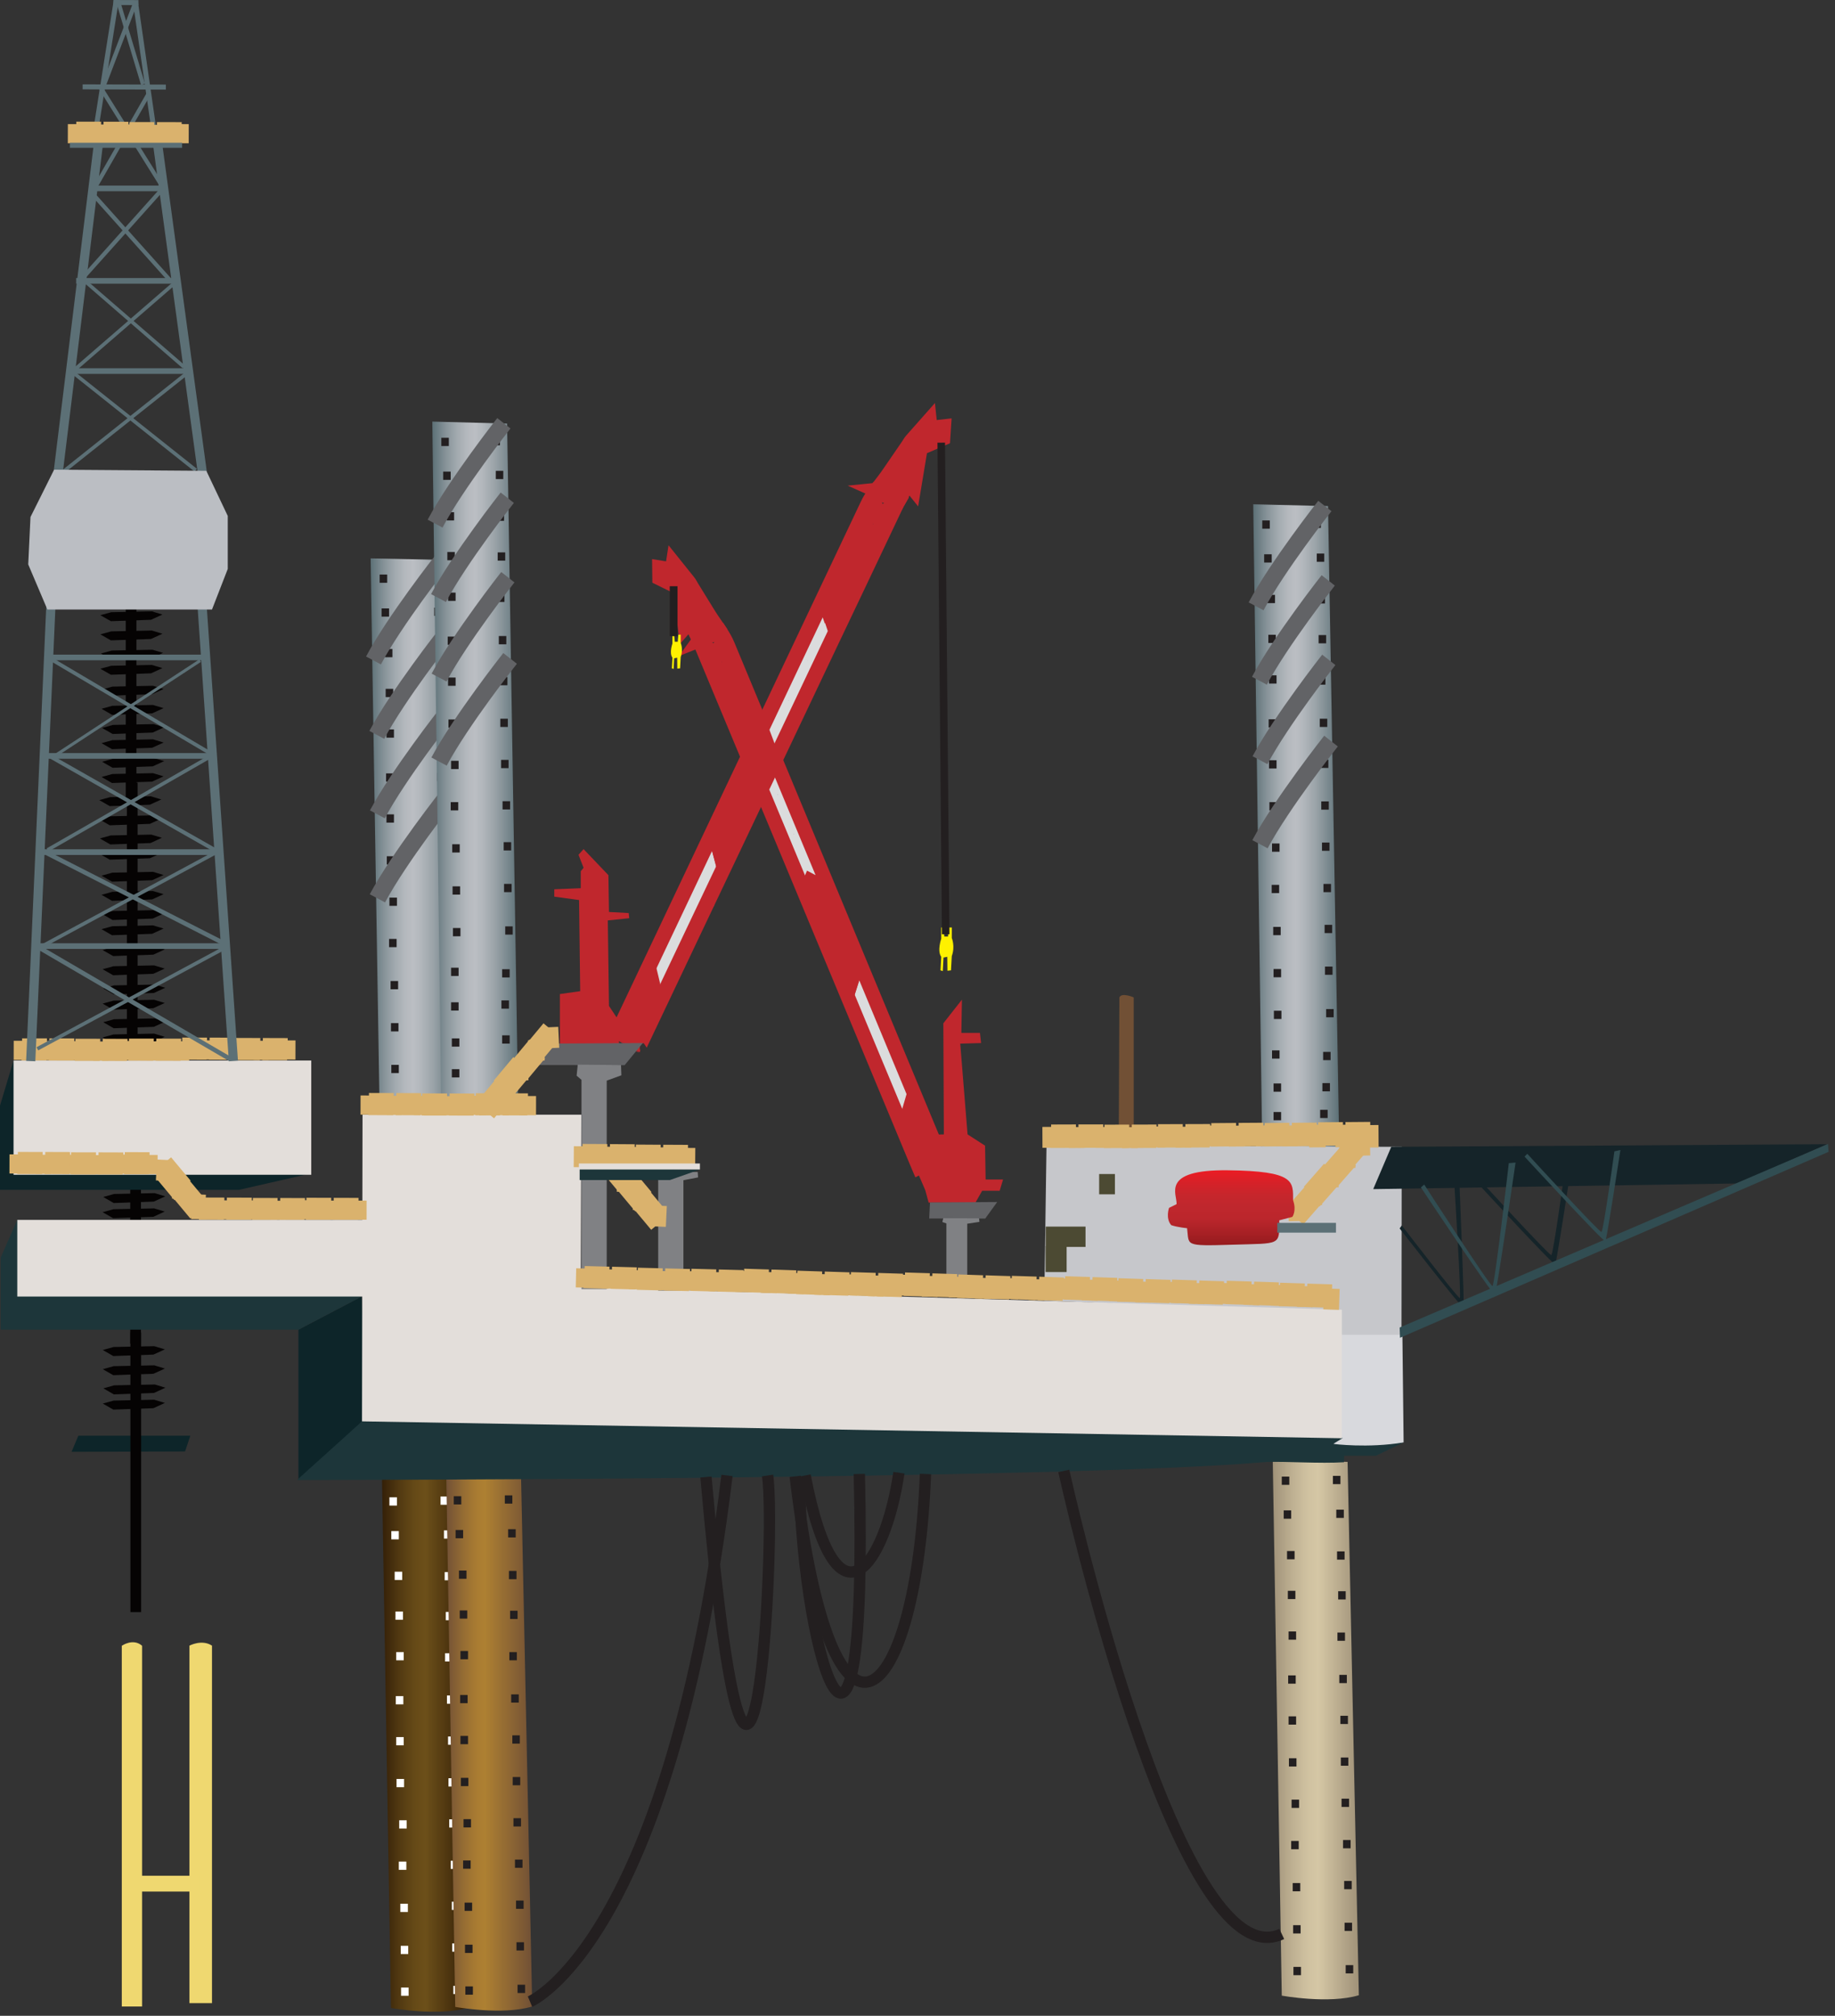 
        <svg xmlns:rdf="http://www.w3.org/1999/02/22-rdf-syntax-ns#" xmlns="http://www.w3.org/2000/svg" xmlns:cc="http://creativecommons.org/ns#" xmlns:xlink="http://www.w3.org/1999/xlink" xmlns:dc="http://purl.org/dc/elements/1.1/" x="0px" y="0px" width="456" height="501" viewBox="0 0 456 501" xml:space="preserve">
            <rect x="0" y="0" width="456" height="501" fill="#333333" stroke="none"/>
            <title>Petroleum industry: oil rig platform 2</title>
            <desc xmlns:ian_image_library="https://ian.umces.edu/media-library/">
                <ian_image_library:title>Petroleum industry: oil rig platform 2</ian_image_library:title>
                <ian_image_library:descr>Illustration of oil rig platform</ian_image_library:descr>
                <ian_image_library:scene>
                    <ian_image_library:contains>development, industry, resource, extraction, petroleum, oil, drilling, rig, platform, offshore</ian_image_library:contains>
                    <ian_image_library:when>2009-04-10</ian_image_library:when>
                </ian_image_library:scene>
            </desc>
            
 <defs></defs>
 <line y2="283.54" x1="233.11" x2="225.81" stroke="#C0272D" y1="287" stroke-width="3.414" fill="none"/>
 <line y2="278.25" x1="231.27" x2="223.44" stroke="#C0272D" y1="282.38" stroke-width="3.89" fill="none"/>
 <line y2="273.67" x1="229.49" x2="221.67" stroke="#C0272D" y1="277.8" stroke-width="3.89" fill="none"/>
 <line y2="268.88" x1="227.53" x2="219.71" stroke="#DBDCDD" y1="273.01" stroke-width="3.89" fill="none"/>
 <line y2="264.42" x1="225.06" x2="217.96" stroke="#DBDCDD" y1="267.76" stroke-width="3.307" fill="none"/>
 <line y2="259.36" x1="223.46" x2="215.64" stroke="#DBDCDD" y1="263.49" stroke-width="3.89" fill="none"/>
 <line y2="254.74" x1="221.62" x2="213.8" stroke="#DBDCDD" y1="258.87" stroke-width="3.89" fill="none"/>
 <line y2="250.16" x1="219.84" x2="212.02" stroke="#DBDCDD" y1="254.29" stroke-width="3.89" fill="none"/>
 <line y2="245.37" x1="217.88" x2="210.06" stroke="#DBDCDD" y1="249.5" stroke-width="3.89" fill="none"/>
 <line y2="240.7" x1="215.61" x2="208.07" stroke="#C0272D" y1="244.33" stroke-width="3.558" fill="none"/>
 <line y2="235.61" x1="213.33" x2="206" stroke="#C0272D" y1="239.03" stroke-width="3.4" fill="none"/>
 <line y2="231.33" x1="211.49" x2="203.9" stroke="#C0272D" y1="234.41" stroke-width="3.248" fill="none"/>
 <line y2="226.69" x1="209.72" x2="202.2" stroke="#C0272D" y1="229.82" stroke-width="3.271" fill="none"/>
 <line y2="221.55" x1="207.75" x2="199.92" stroke="#C0272D" y1="225.04" stroke-width="3.534" fill="none"/>
 <line y2="216.48" x1="205.29" x2="197.95" stroke="#fff" y1="219.8" stroke-width="3.343" fill="none"/>
 <line y2="216.54" x1="205.46" x2="198.15" stroke="#C0272D" y1="219.86" stroke-width="3.343" fill="none"/>
 <line y2="184.21" x1="192.3" x2="184.22" stroke="#C0272D" y1="187.93" stroke-width="3.723" fill="none"/>
 <line y2="180.02" x1="190.53" x2="182.76" stroke="#C0272D" y1="183.35" stroke-width="3.432" fill="none"/>
 <line y2="175.09" x1="188.57" x2="180.62" stroke="#C0272D" y1="178.56" stroke-width="3.548" fill="none"/>
 <line y2="170.39" x1="186.28" x2="178.62" stroke="#C0272D" y1="173.39" stroke-width="3.208" fill="none"/>
 <line y2="165.55" x1="184" x2="176.76" stroke="#C0272D" y1="168.21" stroke-width="2.925" fill="none"/>
 <line y2="160.5" x1="182.1" x2="174.58" stroke="#C0272D" y1="163.64" stroke-width="3.271" fill="none"/>
 <line y2="282.52" x1="228.31" x2="231.4" stroke="#C0272D" y1="290.04" stroke-width="3.301" fill="none"/>
 <line y2="276.14" x1="226.1" x2="228.97" stroke="#C0272D" y1="284.17" stroke-width="3.631" fill="none"/>
 <line y2="271.84" x1="224.25" x2="226.92" stroke="#C0272D" y1="280.28" stroke-width="3.89" fill="none"/>
 <line y2="267.49" x1="222.4" x2="224.68" stroke="#DBDCDD" y1="275.29" stroke-width="3.644" fill="none"/>
 <line y2="262" x1="220.08" x2="222.75" stroke="#DBDCDD" y1="270.44" stroke-width="3.89" fill="none"/>
 <line y2="262.2" x1="219.99" x2="222.66" stroke="#DBDCDD" y1="270.63" stroke-width="3.89" fill="none"/>
 <line y2="257.85" x1="218.2" x2="220.89" stroke="#DBDCDD" y1="266.28" stroke-width="3.89" fill="none"/>
 <line y2="253.27" x1="216.27" x2="218.95" stroke="#DBDCDD" y1="260.87" stroke-width="3.444" fill="none"/>
 <line y2="248.76" x1="214.33" x2="217" stroke="#DBDCDD" y1="257.19" stroke-width="3.89" fill="none"/>
 <line y2="243.97" x1="212.37" x2="215.04" stroke="#DBDCDD" y1="252.4" stroke-width="3.89" fill="none"/>
 <line y2="238.49" x1="210.45" x2="213.13" stroke="#C0272D" y1="246.93" stroke-width="3.89" fill="none"/>
 <line y2="238.68" x1="210.37" x2="213.04" stroke="#C0272D" y1="247.12" stroke-width="3.89" fill="none"/>
 <line y2="233.31" x1="208.26" x2="210.94" stroke="#C0272D" y1="241.75" stroke-width="3.89" fill="none"/>
 <line y2="228.73" x1="206.23" x2="209" stroke="#C0272D" y1="236.11" stroke-width="3.299" fill="none"/>
 <line y2="224.22" x1="204.38" x2="207.06" stroke="#C0272D" y1="232.66" stroke-width="3.89" fill="none"/>
 <line y2="219.43" x1="202.42" x2="205.1" stroke="#C0272D" y1="227.86" stroke-width="3.89" fill="none"/>
 <line y2="213.95" x1="200.51" x2="203.18" stroke="#C0272D" y1="222.39" stroke-width="3.89" fill="none"/>
 <line y2="211.64" x1="203.54" x2="195.72" stroke="#DBDCDD" y1="215.77" stroke-width="3.89" fill="none"/>
 <line y2="207.78" x1="201.7" x2="194.34" stroke="#DBDCDD" y1="211.16" stroke-width="3.38" fill="none"/>
 <line y2="203.12" x1="199.92" x2="192.25" stroke="#DBDCDD" y1="206.58" stroke-width="3.489" fill="none"/>
 <line y2="198.37" x1="197.95" x2="190.28" stroke="#DBDCDD" y1="201.78" stroke-width="3.464" fill="none"/>
 <line y2="193.27" x1="195.48" x2="188.11" stroke="#DBDCDD" y1="196.54" stroke-width="3.317" fill="none"/>
 <line y2="188.98" x1="194.15" x2="187.05" stroke="#DBDCDD" y1="192.54" stroke-width="3.43" fill="none"/>
 <line y2="209.88" x1="198.35" x2="201.59" stroke="#DBDCDD" y1="217.39" stroke-width="3.245" fill="none"/>
 <line y2="205.82" x1="196.75" x2="199.64" stroke="#DBDCDD" y1="213.23" stroke-width="3.283" fill="none"/>
 <line y2="200.78" x1="194.64" x2="197.71" stroke="#DBDCDD" y1="208.77" stroke-width="3.555" fill="none"/>
 <line y2="195.99" x1="192.78" x2="195.75" stroke="#DBDCDD" y1="204.28" stroke-width="3.745" fill="none"/>
 <line y2="190.87" x1="190.67" x2="193.34" stroke="#DBDCDD" y1="199.3" stroke-width="3.89" fill="none"/>
 <line y2="187.78" x1="188.75" x2="191.59" stroke="#DBDCDD" y1="194.68" stroke-width="3.026" fill="none"/>
 <line y2="182.15" x1="186.84" x2="190.06" stroke="#C0272D" y1="190.41" stroke-width="3.664" fill="none"/>
 <line y2="177.65" x1="185.09" x2="188.1" stroke="#C0272D" y1="186.07" stroke-width="3.807" fill="none"/>
 <line y2="173.34" x1="183.32" x2="185.98" stroke="#C0272D" y1="181.77" stroke-width="3.89" fill="none"/>
 <line y2="168.31" x1="181.16" x2="183.84" stroke="#C0272D" y1="176.74" stroke-width="3.89" fill="none"/>
 <line y2="162.85" x1="179.25" x2="181.92" stroke="#C0272D" y1="171.29" stroke-width="3.89" fill="none"/>
 <line y2="158.49" x1="176.86" x2="179.72" stroke="#C0272D" y1="166.38" stroke-width="3.555" fill="none"/>
 <path stroke="#C0272D" stroke-width="3.557" d="m173.74 159.12c.108.238.195.406.228.493.779 1.862 1.547 3.724 2.327 5.585 1.731 4.167 3.474 8.329 5.206 12.491 2.1 5.06 4.211 10.115 6.321 15.17 2.446 5.867 4.893 11.739 7.339 17.605 2.533 6.094 5.077 12.199 7.62 18.304 2.425 5.829 4.849 11.663 7.285 17.492 2.241 5.401 4.492 10.797 6.744 16.198 1.916 4.605 3.832 9.211 5.758 13.817 1.267 3.058 2.544 6.116 3.81 9.174.584 1.375 1.147 2.738 1.721 4.113.021.049.249.584.249.584l5.282-2.76s-52.768-126.99-52.79-127.05c-.487-1.175-1.125-2.263-1.818-3.323l-5.29 2.12z" fill="none"/>
 <path stroke="#C0272D" stroke-width="3.557" d="m178.86 156.76c-.92-1.375-1.905-2.706-2.76-4.092-1.386-2.251-2.771-4.492-4.157-6.738-.26-.433-.498-.936-.812-1.332l-3.854-4.806-.271 1.764-3.161-.509.032 2.663 5.207 2.56 1.136 9.65 1.494-1.705c-.217.249 1.169 3.117 1.883 4.595l5.26-2.04z" fill="#C0272D"/>
 <rect y="194.5" x="31.53" height="69.497" width="2.663" fill="#050303"/>
 <polygon points="24.667 212.17 27.363 211.42 37.451 211.22 40.091 212.01 37.245 213.31 27.276 213.66" fill="#050303"/>
 <polygon points="24.808 208.39 27.493 207.64 37.602 207.43 40.232 208.22 37.386 209.53 27.417 209.88" fill="#050303"/>
 <polygon points="24.667 203.62 27.363 202.88 37.451 202.67 40.091 203.46 37.245 204.76 27.276 205.12" fill="#050303"/>
 <polygon points="24.667 198.86 27.363 198.12 37.451 197.9 40.091 198.7 37.245 200 27.276 200.35" fill="#050303"/>
 <polygon points="25.23 230.94 27.915 230.2 38.013 229.99 40.655 230.78 37.808 232.09 27.839 232.44" fill="#050303"/>
 <polygon points="25.371 227.16 28.056 226.42 38.154 226.21 40.795 227 37.949 228.3 27.98 228.66" fill="#050303"/>
 <polygon points="25.23 222.4 27.915 221.65 38.013 221.45 40.655 222.24 37.808 223.54 27.839 223.89" fill="#050303"/>
 <polygon points="25.23 217.64 27.915 216.89 38.013 216.68 40.655 217.47 37.808 218.77 27.839 219.13" fill="#050303"/>
 <polygon points="25.5 249.44 28.196 248.69 38.306 248.48 40.936 249.28 38.09 250.58 28.121 250.93" fill="#050303"/>
 <polygon points="25.652 245.66 28.337 244.91 38.436 244.7 41.077 245.5 38.219 246.8 28.262 247.15" fill="#050303"/>
 <polygon points="25.5 257.85 28.196 257.1 38.306 256.89 40.936 257.69 38.09 258.99 28.121 259.34" fill="#050303"/>
 <polygon points="25.652 254.06 28.337 253.32 38.436 253.11 41.077 253.91 38.219 255.21 28.262 255.56" fill="#050303"/>
 <polygon points="25.5 240.89 28.196 240.15 38.306 239.94 40.936 240.73 38.09 242.03 28.121 242.39" fill="#050303"/>
 <polygon points="25.5 236.13 28.196 235.38 38.306 235.18 40.936 235.97 38.09 237.27 28.121 237.62" fill="#050303"/>
 <rect y="129.77" x="31.249" height="69.502" width="2.651" fill="#050303"/>
 <polygon points="24.386 147.44 27.07 146.7 37.18 146.48 39.81 147.28 36.964 148.58 26.995 148.93" fill="#050303"/>
 <polygon points="24.526 143.65 27.211 142.91 37.32 142.7 39.951 143.49 37.104 144.8 27.146 145.15" fill="#050303"/>
 <polygon points="24.386 138.89 27.07 138.14 37.18 137.94 39.81 138.73 36.964 140.03 26.995 140.38" fill="#050303"/>
 <polygon points="24.386 134.13 27.07 133.38 37.18 133.17 39.81 133.96 36.964 135.27 26.995 135.62" fill="#050303"/>
 <polygon points="24.938 166.21 27.633 165.47 37.743 165.26 40.373 166.05 37.527 167.35 27.558 167.7" fill="#050303"/>
 <polygon points="25.078 162.43 27.774 161.68 37.884 161.48 40.514 162.26 37.667 163.57 27.699 163.92" fill="#050303"/>
 <polygon points="24.938 157.66 27.633 156.92 37.743 156.71 40.373 157.51 37.527 158.81 27.558 159.16" fill="#050303"/>
 <polygon points="24.938 152.9 27.633 152.16 37.743 151.94 40.373 152.74 37.527 154.04 27.558 154.39" fill="#050303"/>
 <polygon points="25.23 184.71 27.915 183.96 38.013 183.75 40.655 184.55 37.808 185.85 27.839 186.2" fill="#050303"/>
 <polygon points="25.371 180.93 28.056 180.17 38.154 179.97 40.795 180.76 37.949 182.07 27.98 182.42" fill="#050303"/>
 <polygon points="25.23 193.11 27.915 192.37 38.013 192.16 40.655 192.95 37.808 194.26 27.839 194.61" fill="#050303"/>
 <polygon points="25.371 189.33 28.056 188.58 38.154 188.38 40.795 189.17 37.949 190.47 27.98 190.82" fill="#050303"/>
 <polygon points="25.23 176.16 27.915 175.42 38.013 175.21 40.655 176 37.808 177.3 27.839 177.66" fill="#050303"/>
 <polygon points="25.23 171.4 27.915 170.65 38.013 170.44 40.655 171.24 37.808 172.54 27.839 172.89" fill="#050303"/>
 <rect y="283.62" x="32.364" height="50.316" width="2.663" fill="#050303"/>
 <polygon points="25.5 301.28 28.196 300.54 38.306 300.33 40.936 301.12 38.09 302.43 28.121 302.77" fill="#050303"/>
 <polygon points="25.652 297.5 28.337 296.75 38.436 296.54 41.077 297.34 38.219 298.64 28.262 299" fill="#050303"/>
 <polygon points="25.5 292.74 28.196 291.99 38.306 291.78 40.936 292.58 38.09 293.88 28.121 294.23" fill="#050303"/>
 <polygon points="25.5 287.98 28.196 287.22 38.306 287.02 40.936 287.81 38.09 289.11 28.121 289.46" fill="#050303"/>
 <polygon points="3.366 263.58 0 274.79 0 295.72 59.413 295.72 76.591 291.79" fill="#0D2529"/>
 <rect y="263.58" x="3.366" height="28.397" width="73.983" fill="#E3DEDA"/>
 <polygon points="89.862 322.24 74.167 330.47 74.167 367.84 91.734 352.14" fill="#0D2529"/>
 <polygon points="4.296 303.19 .184 312.53 .184 330.47 74.167 330.47 89.862 322.24" fill="#1D363A"/>
 <path d="m278.17 247.89c.574-1.31 3.562 0 3.562 0v38.301h-3.734l.17-38.3z" fill="#715035"/>
 <linearGradient id="ian_symbols_acaa80f71a4815544d85c9a5f45542de" y2="206.05" gradientUnits="userSpaceOnUse" x2="332.82" y1="206.05" x1="311.43">
  <stop stop-color="#5C7076" offset="0"/>
  <stop stop-color="#5F7379" offset=".011"/>
  <stop stop-color="#879399" offset=".158"/>
  <stop stop-color="#A3ABB0" offset=".292"/>
  <stop stop-color="#B5B9BE" offset=".409"/>
  <stop stop-color="#BBBEC3" offset=".494"/>
  <stop stop-color="#B2B7BC" offset=".583"/>
  <stop stop-color="#9AA3A8" offset=".728"/>
  <stop stop-color="#728288" offset=".909"/>
  <stop stop-color="#5C7076" offset="1"/>
 </linearGradient>
 <path d="m311.43 125.34l2.241 160.31s11.679 2.587 19.147-.114l-2.804-159.75-18.59-.45z" fill="url(#ian_symbols_acaa80f71a4815544d85c9a5f45542de)"/>
 <rect y="251.21" x="316.56" height="2.051" width="1.873" fill="#231F20"/>
 <rect y="240.84" x="316.48" height="2.051" width="1.873" fill="#231F20"/>
 <rect y="230.37" x="316.39" height="2.057" width="1.861" fill="#231F20"/>
 <rect y="219.92" x="316.01" height="2.046" width="1.861" fill="#231F20"/>
 <rect y="209.64" x="316.1" height="2.051" width="1.873" fill="#231F20"/>
 <rect y="199.36" x="315.45" height="2.057" width="1.873" fill="#231F20"/>
 <rect y="199.18" x="328.34" height="2.051" width="1.873" fill="#231F20"/>
 <rect y="188.81" x="328.24" height="2.051" width="1.862" fill="#231F20"/>
 <rect y="178.63" x="327.97" height="2.051" width="1.862" fill="#231F20"/>
 <rect y="178.77" x="315.26" height="2.051" width="1.872" fill="#231F20"/>
 <rect y="167.84" x="315.35" height="2.051" width="1.872" fill="#231F20"/>
 <rect y="168.12" x="327.5" height="2.046" width="1.872" fill="#231F20"/>
 <rect y="157.84" x="327.68" height="2.051" width="1.873" fill="#231F20"/>
 <rect y="147.94" x="327.41" height="2.051" width="1.861" fill="#231F20"/>
 <rect y="157.76" x="315.18" height="2.046" width="1.862" fill="#231F20"/>
 <rect y="147.85" x="314.98" height="2.046" width="1.861" fill="#231F20"/>
 <rect y="137.58" x="327.22" height="2.046" width="1.861" fill="#231F20"/>
 <rect y="137.76" x="314.14" height="2.051" width="1.873" fill="#231F20"/>
 <rect y="129.35" x="313.67" height="2.052" width="1.872" fill="#231F20"/>
 <rect y="129.16" x="326.38" height="2.052" width="1.861" fill="#231F20"/>
 <rect y="188.95" x="315.35" height="2.051" width="1.872" fill="#231F20"/>
 <rect y="219.69" x="328.89" height="2.046" width="1.873" fill="#231F20"/>
 <rect y="209.41" x="328.52" height="2.045" width="1.872" fill="#231F20"/>
 <rect y="229.86" x="329.17" height="2.051" width="1.872" fill="#231F20"/>
 <rect y="240.23" x="329.27" height="2.046" width="1.873" fill="#231F20"/>
 <rect y="250.79" x="329.55" height="2.046" width="1.872" fill="#231F20"/>
 <rect y="261.44" x="328.8" height="2.045" width="1.861" fill="#231F20"/>
 <rect y="261.06" x="316.1" height="2.045" width="1.873" fill="#231F20"/>
 <rect y="269.19" x="328.62" height="2.051" width="1.873" fill="#231F20"/>
 <rect y="269.28" x="316.48" height="2.051" width="1.873" fill="#231F20"/>
 <rect y="276.38" x="316.48" height="2.051" width="1.873" fill="#231F20"/>
 <rect y="275.83" x="328.06" height="2.045" width="1.862" fill="#231F20"/>
 <path stroke="#626366" stroke-width="4.177" d="m329.23 125.76s-11.842 15.046-17.091 24.939" fill="none"/>
 <path stroke="#626366" stroke-width="4.177" d="m330.07 144.25s-11.842 15.04-17.103 24.939" fill="none"/>
 <path stroke="#626366" stroke-width="4.177" d="m330.21 164s-11.831 15.046-17.103 24.939" fill="none"/>
 <path stroke="#626366" stroke-width="4.304" d="m330.76 184.19s-12.221 15.462-17.654 25.637" fill="none"/>
 <polygon points="348.27 332.64 348.33 285.03 260.06 284.74 259.5 323.26 332.07 326.15 331.79 332.24" fill="#C6C7CB"/>
 <path d="m348.8 358.48l-.303-26.746h-15.133s-12.21 24.321-2.057 27.12c10.15 2.81 17.49-.37 17.49-.37z" fill="#D8D9DD"/>
 <linearGradient id="ian_symbols_57e5ba2b99d317b42d6517dc41885079" y2="433.03" gradientUnits="userSpaceOnUse" x2="116.31" y1="433.03" x1="94.906">
  <stop stop-color="#331F07" offset="0"/>
  <stop stop-color="#382309" offset=".028"/>
  <stop stop-color="#543B12" offset=".218"/>
  <stop stop-color="#664A17" offset=".384"/>
  <stop stop-color="#6C4F19" offset=".506"/>
  <stop stop-color="#331F07" offset="1"/>
 </linearGradient>
 <path d="m94.906 366.06l2.252 133s11.668 2.153 19.147-.075l-2.814-132.55-18.584-.37z" fill="url(#ian_symbols_57e5ba2b99d317b42d6517dc41885079)"/>
 <rect y="493.98" x="99.667" height="2.046" width="1.874" fill="#fff"/>
 <rect y="483.61" x="99.582" height="2.045" width="1.862" fill="#fff"/>
 <rect y="473.15" x="99.484" height="2.057" width="1.874" fill="#fff"/>
 <rect y="462.68" x="99.106" height="2.045" width="1.872" fill="#fff"/>
 <rect y="452.41" x="99.203" height="2.046" width="1.862" fill="#fff"/>
 <rect y="442.14" x="98.542" height="2.045" width="1.872" fill="#fff"/>
 <rect y="441.96" x="111.44" height="2.057" width="1.872" fill="#fff"/>
 <rect y="431.59" x="111.34" height="2.047" width="1.872" fill="#fff"/>
 <rect y="421.39" x="111.07" height="2.056" width="1.872" fill="#fff"/>
 <rect y="421.55" x="98.359" height="2.046" width="1.872" fill="#fff"/>
 <rect y="410.62" x="98.457" height="2.03" width="1.872" fill="#fff"/>
 <rect y="410.9" x="110.6" height="2.046" width="1.861" fill="#fff"/>
 <rect y="400.63" x="110.78" height="2.052" width="1.872" fill="#fff"/>
 <rect y="390.73" x="110.5" height="2.03" width="1.872" fill="#fff"/>
 <rect y="400.53" x="98.272" height="2.045" width="1.872" fill="#fff"/>
 <rect y="390.63" x="98.078" height="2.05" width="1.872" fill="#fff"/>
 <rect y="380.36" x="110.32" height="2.035" width="1.872" fill="#fff"/>
 <rect y="380.54" x="97.244" height="2.05" width="1.862" fill="#fff"/>
 <rect y="372.14" x="96.767" height="2.051" width="1.873" fill="#fff"/>
 <rect y="371.94" x="109.48" height="2.051" width="1.873" fill="#fff"/>
 <rect y="431.73" x="98.457" height="2.046" width="1.872" fill="#fff"/>
 <rect y="462.47" x="112" height="2.025" width="1.874" fill="#fff"/>
 <rect y="452.17" x="111.63" height="2.046" width="1.862" fill="#fff"/>
 <rect y="472.64" x="112.28" height="2.046" width="1.873" fill="#fff"/>
 <rect y="483.01" x="112.38" height="2.056" width="1.862" fill="#fff"/>
 <rect y="493.56" x="112.66" height="2.046" width="1.874" fill="#fff"/>
 <path d="m116.1 403.41v-6.018c.227-.076.476-.195.757-.293h7.664-1.678v1.499l-5.347 4.812h-1.39m.95-.87c1.039-.926 3.842-3.447 5-4.514h-5v.016 4.49" fill="#231F20"/>
 <linearGradient id="ian_symbols_c8906439b2c7af94916fbc5253ade4a1" y2="429.94" gradientUnits="userSpaceOnUse" x2="337.68" y1="429.94" x1="316.28">
  <stop stop-color="#9F9178" offset="0"/>
  <stop stop-color="#A1937A" offset=".012"/>
  <stop stop-color="#BDAF91" offset=".218"/>
  <stop stop-color="#CFC1A0" offset=".397"/>
  <stop stop-color="#D5C7A5" offset=".528"/>
  <stop stop-color="#9F9178" offset="1"/>
 </linearGradient>
 <path d="m316.28 362.97l2.24 133.02s11.69 2.143 19.159-.098l-2.804-132.56-18.6-.36z" fill="url(#ian_symbols_c8906439b2c7af94916fbc5253ade4a1)"/>
 <rect y="488.85" x="321.42" height="2.058" width="1.872" fill="#231F20"/>
 <rect y="478.48" x="321.34" height="2.057" width="1.861" fill="#231F20"/>
 <rect y="468.01" x="321.24" height="2.047" width="1.873" fill="#231F20"/>
 <rect y="457.55" x="320.86" height="2.056" width="1.873" fill="#231F20"/>
 <rect y="447.28" x="320.96" height="2.057" width="1.861" fill="#231F20"/>
 <rect y="436.99" x="320.3" height="2.058" width="1.872" fill="#231F20"/>
 <rect y="436.81" x="333.2" height="2.046" width="1.861" fill="#231F20"/>
 <rect y="426.44" x="333.09" height="2.046" width="1.873" fill="#231F20"/>
 <rect y="416.27" x="332.82" height="2.045" width="1.872" fill="#231F20"/>
 <rect y="416.4" x="320.11" height="2.056" width="1.873" fill="#231F20"/>
 <rect y="405.48" x="320.21" height="2.051" width="1.873" fill="#231F20"/>
 <rect y="405.75" x="332.36" height="2.052" width="1.873" fill="#231F20"/>
 <rect y="395.48" x="332.54" height="2.051" width="1.872" fill="#231F20"/>
 <rect y="385.58" x="332.26" height="2.051" width="1.872" fill="#231F20"/>
 <rect y="395.38" x="320.03" height="2.052" width="1.872" fill="#231F20"/>
 <rect y="385.49" x="319.83" height="2.052" width="1.873" fill="#231F20"/>
 <rect y="375.21" x="332.07" height="2.051" width="1.873" fill="#231F20"/>
 <rect y="375.39" x="319" height="2.072" width="1.861" fill="#231F20"/>
 <rect y="366.99" x="318.52" height="2.05" width="1.873" fill="#231F20"/>
 <rect y="366.81" x="331.23" height="2.051" width="1.872" fill="#231F20"/>
 <rect y="426.58" x="320.21" height="2.056" width="1.873" fill="#231F20"/>
 <rect y="457.32" x="333.75" height="2.056" width="1.884" fill="#231F20"/>
 <rect y="447.04" x="333.38" height="2.057" width="1.862" fill="#231F20"/>
 <rect y="467.49" x="334.03" height="2.057" width="1.873" fill="#231F20"/>
 <rect y="477.87" x="334.13" height="2.047" width="1.862" fill="#231F20"/>
 <rect y="488.41" x="334.41" height="2.056" width="1.873" fill="#231F20"/>
 <linearGradient id="ian_symbols_cb6cb4e615361e6445ef2d46494b4fab" y2="432.75" gradientUnits="userSpaceOnUse" x2="132.26" y1="432.75" x1="110.88">
  <stop stop-color="#715035" offset="0"/>
  <stop stop-color="#7A5735" offset=".043"/>
  <stop stop-color="#966D33" offset=".205"/>
  <stop stop-color="#A87B32" offset=".346"/>
  <stop stop-color="#AE8032" offset=".449"/>
  <stop stop-color="#715035" offset="1"/>
 </linearGradient>
 <path d="m110.88 365.79l2.24 133s11.679 2.154 19.137-.097l-2.793-132.55-18.59-.35z" fill="url(#ian_symbols_cb6cb4e615361e6445ef2d46494b4fab)"/>
 <rect y="493.7" x="115.64" height="2.057" width="1.873" fill="#231F20"/>
 <rect y="483.33" x="115.55" height="2.056" width="1.872" fill="#231F20"/>
 <rect y="472.88" x="115.45" height="2.046" width="1.872" fill="#231F20"/>
 <rect y="462.4" x="115.08" height="2.056" width="1.872" fill="#231F20"/>
 <rect y="452.13" x="115.18" height="2.058" width="1.861" fill="#231F20"/>
 <rect y="441.86" x="114.53" height="2.057" width="1.861" fill="#231F20"/>
 <rect y="441.66" x="127.41" height="2.046" width="1.873" fill="#231F20"/>
 <rect y="431.3" x="127.32" height="2.058" width="1.862" fill="#231F20"/>
 <rect y="421.12" x="127.03" height="2.045" width="1.883" fill="#231F20"/>
 <rect y="421.27" x="114.34" height="2.035" width="1.862" fill="#231F20"/>
 <rect y="410.33" x="114.42" height="2.058" width="1.883" fill="#231F20"/>
 <rect y="410.62" x="126.58" height="2.03" width="1.862" fill="#231F20"/>
 <rect y="400.33" x="126.76" height="2.051" width="1.861" fill="#231F20"/>
 <rect y="390.43" x="126.48" height="2.052" width="1.873" fill="#231F20"/>
 <rect y="400.26" x="114.24" height="2.029" width="1.872" fill="#231F20"/>
 <rect y="390.34" x="114.05" height="2.052" width="1.872" fill="#231F20"/>
 <rect y="380.06" x="126.28" height="2.051" width="1.873" fill="#231F20"/>
 <rect y="380.26" x="113.21" height="2.051" width="1.873" fill="#231F20"/>
 <rect y="371.86" x="112.76" height="2.052" width="1.862" fill="#231F20"/>
 <rect y="371.66" x="125.45" height="2.045" width="1.873" fill="#231F20"/>
 <rect y="431.44" x="114.42" height="2.058" width="1.883" fill="#231F20"/>
 <rect y="462.18" x="127.97" height="2.045" width="1.873" fill="#231F20"/>
 <rect y="451.89" x="127.6" height="2.058" width="1.873" fill="#231F20"/>
 <rect y="472.36" x="128.24" height="2.058" width="1.883" fill="#231F20"/>
 <rect y="482.72" x="128.35" height="2.046" width="1.862" fill="#231F20"/>
 <rect y="493.28" x="128.62" height="2.057" width="1.873" fill="#231F20"/>
 <linearGradient id="ian_symbols_6c9bc8440f615c040d1355a878a5896c" y2="208.39" gradientUnits="userSpaceOnUse" x2="113.49" y1="208.39" x1="92.102">
  <stop stop-color="#5C7076" offset="0"/>
  <stop stop-color="#5F7379" offset=".011"/>
  <stop stop-color="#879399" offset=".158"/>
  <stop stop-color="#A3ABB0" offset=".292"/>
  <stop stop-color="#B5B9BE" offset=".409"/>
  <stop stop-color="#BBBEC3" offset=".494"/>
  <stop stop-color="#B2B7BC" offset=".583"/>
  <stop stop-color="#9AA3A8" offset=".728"/>
  <stop stop-color="#728288" offset=".909"/>
  <stop stop-color="#5C7076" offset="1"/>
 </linearGradient>
 <path d="m92.102 138.78l2.242 138.26s11.679 2.23 19.147-.103l-2.803-137.77-18.588-.39z" fill="url(#ian_symbols_6c9bc8440f615c040d1355a878a5896c)"/>
 <rect y="264.66" x="97.244" height="2.046" width="1.862" fill="#231F20"/>
 <rect y="254.29" x="97.158" height="2.057" width="1.86" fill="#231F20"/>
 <rect y="243.82" x="97.06" height="2.051" width="1.872" fill="#231F20"/>
 <rect y="233.36" x="96.681" height="2.046" width="1.873" fill="#231F20"/>
 <rect y="223.09" x="96.767" height="2.046" width="1.873" fill="#231F20"/>
 <rect y="212.81" x="96.118" height="2.051" width="1.873" fill="#231F20"/>
 <rect y="212.62" x="109.01" height="2.051" width="1.873" fill="#231F20"/>
 <rect y="202.26" x="108.91" height="2.056" width="1.873" fill="#231F20"/>
 <rect y="192.08" x="108.64" height="2.051" width="1.873" fill="#231F20"/>
 <rect y="192.22" x="95.934" height="2.046" width="1.873" fill="#231F20"/>
 <rect y="181.29" x="96.032" height="2.051" width="1.861" fill="#231F20"/>
 <rect y="181.57" x="108.18" height="2.051" width="1.862" fill="#231F20"/>
 <rect y="171.3" x="108.35" height="2.046" width="1.873" fill="#231F20"/>
 <rect y="161.39" x="108.08" height="2.057" width="1.862" fill="#231F20"/>
 <rect y="171.2" x="95.836" height="2.051" width="1.873" fill="#231F20"/>
 <rect y="161.3" x="95.652" height="2.045" width="1.862" fill="#231F20"/>
 <rect y="151.02" x="107.9" height="2.051" width="1.873" fill="#231F20"/>
 <rect y="151.21" x="94.819" height="2.051" width="1.862" fill="#231F20"/>
 <rect y="142.8" x="94.343" height="2.051" width="1.872" fill="#231F20"/>
 <rect y="142.62" x="107.05" height="2.051" width="1.861" fill="#231F20"/>
 <rect y="202.4" x="96.032" height="2.051" width="1.861" fill="#231F20"/>
 <rect y="233.14" x="109.57" height="2.045" width="1.862" fill="#231F20"/>
 <rect y="222.85" x="109.2" height="2.051" width="1.862" fill="#231F20"/>
 <rect y="243.31" x="109.85" height="2.046" width="1.862" fill="#231F20"/>
 <rect y="253.69" x="109.94" height="2.046" width="1.872" fill="#231F20"/>
 <rect y="264.24" x="110.22" height="2.051" width="1.872" fill="#231F20"/>
 <path stroke="#626366" stroke-width="4.177" d="m109.9 139.21s-11.842 15.045-17.091 24.939" fill="none"/>
 <path stroke="#626366" stroke-width="4.177" d="m110.74 157.7s-11.832 15.045-17.103 24.944" fill="none"/>
 <path stroke="#626366" stroke-width="4.177" d="m110.88 177.46s-11.832 15.045-17.103 24.939" fill="none"/>
 <path stroke="#626366" stroke-width="4.304" d="m111.44 197.63s-12.222 15.468-17.655 25.643" fill="none"/>
 <linearGradient id="ian_symbols_2e8dc820409741f4499f9cf58d003cf8" y2="191.74" gradientUnits="userSpaceOnUse" x2="128.81" y1="191.74" x1="107.43">
  <stop stop-color="#5C7076" offset="0"/>
  <stop stop-color="#5F7379" offset=".011"/>
  <stop stop-color="#879399" offset=".158"/>
  <stop stop-color="#A3ABB0" offset=".292"/>
  <stop stop-color="#B5B9BE" offset=".409"/>
  <stop stop-color="#BBBEC3" offset=".494"/>
  <stop stop-color="#B2B7BC" offset=".583"/>
  <stop stop-color="#9AA3A8" offset=".728"/>
  <stop stop-color="#728288" offset=".909"/>
  <stop stop-color="#5C7076" offset="1"/>
 </linearGradient>
 <path d="m107.43 104.78l2.24 172.72s11.668 2.792 19.137-.12l-2.792-172.11-18.59-.49z" fill="url(#ian_symbols_2e8dc820409741f4499f9cf58d003cf8)"/>
 <rect y="230.65" x="112.56" height="2.051" width="1.862" fill="#231F20"/>
 <rect y="220.29" x="112.46" height="2.051" width="1.873" fill="#231F20"/>
 <rect y="209.83" x="112.38" height="2.051" width="1.862" fill="#231F20"/>
 <rect y="199.36" x="112" height="2.057" width="1.874" fill="#231F20"/>
 <rect y="189.09" x="112.09" height="2.051" width="1.873" fill="#231F20"/>
 <rect y="178.82" x="111.44" height="2.051" width="1.883" fill="#231F20"/>
 <rect y="178.63" x="124.33" height="2.051" width="1.873" fill="#231F20"/>
 <rect y="168.26" x="124.24" height="2.051" width="1.862" fill="#231F20"/>
 <rect y="158.08" x="123.96" height="2.051" width="1.862" fill="#231F20"/>
 <rect y="158.22" x="111.25" height="2.045" width="1.872" fill="#231F20"/>
 <rect y="147.29" x="111.35" height="2.051" width="1.861" fill="#231F20"/>
 <rect y="147.57" x="123.49" height="2.045" width="1.873" fill="#231F20"/>
 <rect y="137.29" x="123.68" height="2.051" width="1.873" fill="#231F20"/>
 <rect y="127.4" x="123.4" height="2.045" width="1.862" fill="#231F20"/>
 <rect y="137.2" x="111.16" height="2.046" width="1.862" fill="#231F20"/>
 <rect y="127.3" x="110.98" height="2.051" width="1.862" fill="#231F20"/>
 <rect y="117.02" x="123.21" height="2.046" width="1.862" fill="#231F20"/>
 <rect y="117.21" x="110.12" height="2.052" width="1.872" fill="#231F20"/>
 <rect y="108.8" x="109.67" height="2.051" width="1.862" fill="#231F20"/>
 <rect y="108.62" x="122.37" height="2.046" width="1.873" fill="#231F20"/>
 <rect y="168.4" x="111.34" height="2.051" width="1.872" fill="#231F20"/>
 <rect y="199.13" x="124.89" height="2.046" width="1.873" fill="#231F20"/>
 <rect y="188.86" x="124.52" height="2.051" width="1.862" fill="#231F20"/>
 <rect y="209.31" x="125.17" height="2.057" width="1.862" fill="#231F20"/>
 <rect y="219.68" x="125.26" height="2.051" width="1.883" fill="#231F20"/>
 <rect y="230.24" x="125.55" height="2.045" width="1.861" fill="#231F20"/>
 <rect y="240.89" x="124.79" height="2.045" width="1.873" fill="#231F20"/>
 <rect y="240.51" x="112.09" height="2.051" width="1.873" fill="#231F20"/>
 <rect y="248.64" x="124.61" height="2.051" width="1.873" fill="#231F20"/>
 <rect y="249.11" x="112.09" height="2.051" width="1.873" fill="#231F20"/>
 <rect y="257.32" x="124.79" height="2.051" width="1.873" fill="#231F20"/>
 <rect y="258.08" x="112.28" height="2.046" width="1.873" fill="#231F20"/>
 <rect y="265.73" x="112.28" height="2.051" width="1.873" fill="#231F20"/>
 <path stroke="#626366" stroke-width="4.177" d="m125.21 105.2s-11.831 15.046-17.091 24.939" fill="none"/>
 <path stroke="#626366" stroke-width="4.177" d="m126.06 123.7s-11.842 15.04-17.092 24.938" fill="none"/>
 <path stroke="#626366" stroke-width="4.177" d="m126.2 143.46s-11.842 15.04-17.091 24.939" fill="none"/>
 <path stroke="#626366" stroke-width="4.304" d="m126.76 163.64s-12.221 15.468-17.654 25.642" fill="none"/>
 <path d="m73.799 367.84l16.161-14.579s199.66.422 243.73 4.135l-2.382 1.467s8.616 1.125 17.492-.374c-.26.098-6.853 3.313-6.853 3.313h-7.912l-.064 1.618c-6.019.373-14.18-.228-19.17-.07-51.11 4.48-241.01 4.48-241.01 4.48z" fill="#1D363A"/>
 <polygon points="90.089 277.04 89.959 353.26 333.47 357.46 333.47 325.51 144.32 319.9 144.46 277.04" fill="#E3DEDA"/>
 <polygon points="454 284.38 432.1 294.13 341.25 295.54 345.73 285.03" fill="#152429"/>
 <path d="m366.39 293.21s19.765 21.443 20.09 21.032c.324-.423 3.724-22.688 3.724-22.688l-1.494.341s-2.728 19.835-3.204 20.035c-.497.189-18.454-19.429-18.454-19.429l-.67.72z" fill="#152429"/>
 <path d="m347.81 305.3s15.631 20.16 15.89 19.737c.249-.433-1.006-30.486-1.006-30.486l-1.256.33s1.732 27.547 1.331 27.731c-.4.201-14.417-18.038-14.417-18.038l-.53.73z" fill="#152429"/>
 <polygon points="347.9 332.49 454.4 286.28 454.26 284.32 347.82 329.94" fill="#314D52"/>
 <path d="m353.09 295.11s17.979 27.083 18.401 26.666c.422-.428 5.13-32.835 5.13-32.835l-1.677.141s-3.507 30.405-4.059 30.546c-.563.141-16.962-25.22-16.962-25.22l-.83.70z" fill="#314D52"/>
 <path d="m378.86 287.47s19.765 21.443 20.09 21.026c.324-.417 3.724-22.682 3.724-22.682l-1.494.341s-2.717 19.835-3.214 20.03c-.488.189-18.434-19.424-18.434-19.424l-.68.70z" fill="#314D52"/>
 <polygon points="239.04 248.45 234.42 254.33 234.55 281.94 229.5 282.07 226.43 287.68 229.93 295.81 230.77 298.89 242.4 298.89 244.07 295.95 248.42 295.95 249.26 293.15 244.93 293.15 244.79 284.74 240.44 281.94 238.62 259.38 243.8 259.24 243.52 256.72 238.9 256.72" fill="#C0272D"/>
 <polygon points="145.02 211.04 143.76 212.45 145.02 215.68 144.32 216.53 144.32 220.75 137.74 221.02 137.74 222.85 143.9 223.7 144.18 246.35 139.13 247.06 139.13 259.72 153.84 259.44 153.57 253.38 151.33 250.01 151.04 228.76 156.36 228.21 156.24 226.93 151.33 226.66 151.19 217.51" fill="#C0272D"/>
 <line y2="252.84" x1="154.14" x2="161.98" stroke="#C0272D" y1="256.1" stroke-width="3.595" fill="none"/>
 <line y2="247.4" x1="156.3" x2="164.74" stroke="#C0272D" y1="251.35" stroke-width="4.098" fill="none"/>
 <line y2="242.67" x1="158.4" x2="166.84" stroke="#C0272D" y1="246.62" stroke-width="4.098" fill="none"/>
 <line y2="237.73" x1="160.72" x2="169.16" stroke="#DBDCDD" y1="241.68" stroke-width="4.098" fill="none"/>
 <line y2="233.13" x1="163.58" x2="171.22" stroke="#DBDCDD" y1="236.28" stroke-width="3.483" fill="none"/>
 <line y2="227.92" x1="165.48" x2="173.92" stroke="#DBDCDD" y1="231.87" stroke-width="4.098" fill="none"/>
 <line y2="223.16" x1="167.64" x2="176.09" stroke="#DBDCDD" y1="227.11" stroke-width="4.098" fill="none"/>
 <line y2="218.43" x1="169.74" x2="178.2" stroke="#DBDCDD" y1="222.38" stroke-width="4.098" fill="none"/>
 <line y2="213.5" x1="172.06" x2="180.5" stroke="#DBDCDD" y1="217.44" stroke-width="4.098" fill="none"/>
 <line y2="208.68" x1="174.72" x2="182.84" stroke="#C0272D" y1="212.12" stroke-width="3.747" fill="none"/>
 <line y2="203.43" x1="177.39" x2="185.28" stroke="#C0272D" y1="206.64" stroke-width="3.581" fill="none"/>
 <line y2="199.04" x1="179.56" x2="187.71" stroke="#C0272D" y1="201.89" stroke-width="3.421" fill="none"/>
 <line y2="194.24" x1="181.66" x2="189.74" stroke="#C0272D" y1="197.16" stroke-width="3.446" fill="none"/>
 <line y2="188.94" x1="183.98" x2="192.38" stroke="#C0272D" y1="192.22" stroke-width="3.722" fill="none"/>
 <line y2="183.72" x1="186.84" x2="194.72" stroke="#fff" y1="186.84" stroke-width="3.521" fill="none"/>
 <line y2="183.77" x1="186.64" x2="194.51" stroke="#C0272D" y1="186.9" stroke-width="3.521" fill="none"/>
 <line y2="178.74" x1="188.87" x2="197.31" stroke="#DBDCDD" y1="182.69" stroke-width="4.098" fill="none"/>
 <line y2="174.75" x1="191.05" x2="198.96" stroke="#DBDCDD" y1="177.93" stroke-width="3.56" fill="none"/>
 <line y2="169.95" x1="193.16" x2="201.4" stroke="#DBDCDD" y1="173.19" stroke-width="3.675" fill="none"/>
 <line y2="165.06" x1="195.46" x2="203.71" stroke="#DBDCDD" y1="168.26" stroke-width="3.648" fill="none"/>
 <line y2="159.8" x1="198.33" x2="206.25" stroke="#DBDCDD" y1="162.86" stroke-width="3.494" fill="none"/>
 <line y2="155.34" x1="199.94" x2="207.6" stroke="#DBDCDD" y1="158.73" stroke-width="3.613" fill="none"/>
 <line y2="150.46" x1="202.12" x2="210.83" stroke="#C0272D" y1="153.96" stroke-width="3.922" fill="none"/>
 <line y2="146.14" x1="204.22" x2="212.56" stroke="#C0272D" y1="149.24" stroke-width="3.615" fill="none"/>
 <line y2="141.06" x1="206.54" x2="215.08" stroke="#C0272D" y1="144.3" stroke-width="3.737" fill="none"/>
 <line y2="136.22" x1="209.2" x2="217.41" stroke="#C0272D" y1="138.97" stroke-width="3.379" fill="none"/>
 <line y2="131.22" x1="211.86" x2="219.61" stroke="#C0272D" y1="133.65" stroke-width="3.08" fill="none"/>
 <line y2="126.01" x1="214.09" x2="222.17" stroke="#C0272D" y1="128.93" stroke-width="3.445" fill="none"/>
 <line y2="251.49" x1="159.01" x2="156.16" stroke="#C0272D" y1="259.56" stroke-width="3.477" fill="none"/>
 <line y2="244.9" x1="161.65" x2="159.04" stroke="#C0272D" y1="253.49" stroke-width="3.825" fill="none"/>
 <line y2="240.49" x1="163.79" x2="161.42" stroke="#C0272D" y1="249.5" stroke-width="4.098" fill="none"/>
 <line y2="236.02" x1="165.99" x2="164" stroke="#DBDCDD" y1="244.34" stroke-width="3.838" fill="none"/>
 <line y2="230.35" x1="168.68" x2="166.3" stroke="#DBDCDD" y1="239.36" stroke-width="4.098" fill="none"/>
 <line y2="230.56" x1="168.76" x2="166.39" stroke="#DBDCDD" y1="239.56" stroke-width="4.098" fill="none"/>
 <line y2="226.07" x1="170.85" x2="168.48" stroke="#DBDCDD" y1="235.07" stroke-width="4.098" fill="none"/>
 <line y2="221.35" x1="173.19" x2="170.74" stroke="#DBDCDD" y1="229.48" stroke-width="3.627" fill="none"/>
 <line y2="216.71" x1="175.4" x2="173.02" stroke="#DBDCDD" y1="225.71" stroke-width="4.098" fill="none"/>
 <line y2="211.76" x1="177.71" x2="175.33" stroke="#DBDCDD" y1="220.78" stroke-width="4.098" fill="none"/>
 <line y2="206.1" x1="180.02" x2="177.62" stroke="#C0272D" y1="215.1" stroke-width="4.098" fill="none"/>
 <line y2="206.31" x1="180.09" x2="177.71" stroke="#C0272D" y1="215.31" stroke-width="4.098" fill="none"/>
 <line y2="200.76" x1="182.58" x2="180.2" stroke="#C0272D" y1="209.77" stroke-width="4.098" fill="none"/>
 <line y2="196.04" x1="185" x2="182.46" stroke="#C0272D" y1="203.94" stroke-width="3.475" fill="none"/>
 <line y2="191.39" x1="187.13" x2="184.75" stroke="#C0272D" y1="200.4" stroke-width="4.098" fill="none"/>
 <line y2="186.45" x1="189.43" x2="187.05" stroke="#C0272D" y1="195.46" stroke-width="4.098" fill="none"/>
 <line y2="180.79" x1="191.74" x2="189.35" stroke="#C0272D" y1="189.8" stroke-width="4.098" fill="none"/>
 <line y2="176.58" x1="194.26" x2="191.22" stroke="#DBDCDD" y1="184.66" stroke-width="3.418" fill="none"/>
 <line y2="172.42" x1="196.16" x2="193.49" stroke="#DBDCDD" y1="180.36" stroke-width="3.458" fill="none"/>
 <line y2="167.22" x1="198.59" x2="195.76" stroke="#DBDCDD" y1="175.78" stroke-width="3.744" fill="none"/>
 <line y2="162.28" x1="200.79" x2="198.07" stroke="#DBDCDD" y1="171.15" stroke-width="3.944" fill="none"/>
 <line y2="157.01" x1="203.26" x2="200.88" stroke="#DBDCDD" y1="166.02" stroke-width="4.098" fill="none"/>
 <line y2="153.84" x1="205.5" x2="202.89" stroke="#DBDCDD" y1="161.25" stroke-width="3.187" fill="none"/>
 <line y2="148" x1="207.75" x2="204.78" stroke="#C0272D" y1="156.86" stroke-width="3.859" fill="none"/>
 <line y2="143.36" x1="209.8" x2="207.07" stroke="#C0272D" y1="152.38" stroke-width="4.009" fill="none"/>
 <line y2="138.94" x1="211.88" x2="209.5" stroke="#C0272D" y1="147.94" stroke-width="4.098" fill="none"/>
 <line y2="133.75" x1="214.42" x2="212.03" stroke="#C0272D" y1="142.77" stroke-width="4.098" fill="none"/>
 <line y2="128.11" x1="216.7" x2="214.31" stroke="#C0272D" y1="137.13" stroke-width="4.098" fill="none"/>
 <line y2="123.63" x1="219.47" x2="216.85" stroke="#C0272D" y1="132.09" stroke-width="3.744" fill="none"/>
 <path stroke="#C0272D" stroke-width="3.746" d="m223.13 124.6c-.141.238-.228.411-.281.509-.91 1.916-1.808 3.837-2.728 5.759-2.035 4.292-4.07 8.578-6.104 12.875-2.479 5.212-4.958 10.418-7.437 15.63-2.868 6.045-5.737 12.096-8.605 18.146-2.988 6.289-5.964 12.578-8.952 18.867-2.857 6.007-5.704 12.025-8.562 18.033-2.652 5.563-5.282 11.138-7.934 16.696-2.241 4.747-4.503 9.493-6.754 14.239-1.494 3.15-2.998 6.305-4.492 9.46-.671 1.413-1.332 2.825-2.014 4.243-.021.048-.281.595-.271.595-.011 0-5.423-3.177-5.423-3.177s61.99-130.9 62.022-130.96c.563-1.212 1.288-2.327 2.078-3.404l5.43 2.48z" fill="none"/>
 <path stroke="#C0272D" stroke-width="3.746" d="m217.86 121.86c1.028-1.397 2.143-2.745 3.106-4.168 1.57-2.3 3.15-4.579 4.719-6.873.303-.444.574-.959.931-1.364l4.297-4.855.195 1.868 3.355-.374-.184 2.804-5.607 2.425-1.678 10.093-1.505-1.872c.217.276-1.375 3.226-2.197 4.746l-5.44-2.43z" fill="#C0272D"/>
 <path d="m233.9 230.52v2.798s-1.072 2.993 0 4.487l-.184 3.361.563.189.184-3.366.931-.184.043 3.458.888-.097.195-3.55c.887-2.43 0-4.481 0-4.481v-2.614h-.758l-.184 2.241h-.92l-.195-2.241h-.56z" fill="#FFF100"/>
 <path d="m167.1 157.74v2.203s-.844 2.349 0 3.518l-.141 2.646.444.146.13-2.641.747-.151.033 2.717.693-.07.151-2.787c.693-1.911 0-3.518 0-3.518v-2.062h-.584l-.151 1.759h-.736l-.151-1.759h-.43z" fill="#FFF100"/>
 <line y2="232.2" x1="233.9" x2="235.01" stroke="#231F20" y1="110.02" stroke-width="1.873" fill="#FFF8B7"/>
 <line y2="158.11" x1="167.4" x2="167.4" stroke="#231F20" y1="145.7" stroke-width="1.932" fill="#FFF8B7"/>
 <polygon points="134.23 259.38 133.95 264.7 155.22 264.74 159.73 259.24" fill="#626366"/>
 <polygon points="143.57 264.61 143.29 267.35 144.5 268.38 144.5 320.41 150.77 320.41 150.77 268.58 154.41 267.25 154.32 264.7" fill="#808184"/>
 <polygon points="162.63 291.24 162.35 292.69 163.56 293.24 163.56 320.79 169.83 320.79 169.83 293.33 173.47 292.63 173.38 291.28" fill="#808184"/>
 <polygon points="231.1 298.86 230.91 302.84 244.83 302.86 247.8 298.75" fill="#626366"/>
 <polygon points="234.41 302.77 234.17 303.71 235.18 304.07 235.18 322.06 240.36 322.06 240.36 304.14 243.39 303.68 243.3 302.8" fill="#808184"/>
 <line y2="320.44" x1="158.3" x2="158.18" stroke="#DAB26D" y1="315.68" stroke-width="3.746" fill="none"/>
 <line y2="320.68" x1="164.81" x2="164.69" stroke="#DAB26D" y1="315.91" stroke-width="3.746" fill="none"/>
 <line y2="317.1" x1="158.48" x2="164.64" stroke="#DAB26D" y1="316.94" stroke-width="3.746" fill="none"/>
 <line y2="318.85" x1="158.29" x2="164.45" stroke="#DAB26D" y1="318.69" stroke-width="3.746" fill="none"/>
 <line y2="317.27" x1="165.27" x2="171.43" stroke="#DAB26D" y1="317.12" stroke-width="3.746" fill="none"/>
 <line y2="319.02" x1="165.08" x2="171.25" stroke="#DAB26D" y1="318.86" stroke-width="3.746" fill="none"/>
 <line y2="320.71" x1="171.61" x2="171.49" stroke="#DAB26D" y1="315.95" stroke-width="3.746" fill="none"/>
 <line y2="320.95" x1="178.12" x2="178" stroke="#DAB26D" y1="316.18" stroke-width="3.746" fill="none"/>
 <line y2="317.37" x1="171.78" x2="177.95" stroke="#DAB26D" y1="317.21" stroke-width="3.746" fill="none"/>
 <line y2="319.12" x1="171.61" x2="177.76" stroke="#DAB26D" y1="318.96" stroke-width="3.746" fill="none"/>
 <line y2="317.55" x1="178.58" x2="184.75" stroke="#DAB26D" y1="317.39" stroke-width="3.746" fill="none"/>
 <line y2="319.3" x1="178.39" x2="184.55" stroke="#DAB26D" y1="319.14" stroke-width="3.746" fill="none"/>
 <line y2="320.02" x1="145.06" x2="144.95" stroke="#DAB26D" y1="315.26" stroke-width="3.746" fill="none"/>
 <line y2="320.26" x1="151.58" x2="151.46" stroke="#DAB26D" y1="315.5" stroke-width="3.746" fill="none"/>
 <line y2="316.69" x1="145.25" x2="151.41" stroke="#DAB26D" y1="316.53" stroke-width="3.746" fill="none"/>
 <line y2="318.44" x1="145.06" x2="151.22" stroke="#DAB26D" y1="318.27" stroke-width="3.746" fill="none"/>
 <line y2="316.86" x1="152.04" x2="158.21" stroke="#DAB26D" y1="316.7" stroke-width="3.746" fill="none"/>
 <line y2="318.61" x1="151.85" x2="158.01" stroke="#DAB26D" y1="318.45" stroke-width="3.746" fill="none"/>
 <line y2="277.13" x1="104.71" x2="104.7" stroke="#DAB26D" y1="272.36" stroke-width="3.746" fill="none"/>
 <line y2="277.21" x1="111.23" x2="111.22" stroke="#DAB26D" y1="272.45" stroke-width="3.746" fill="none"/>
 <line y2="273.64" x1="104.92" x2="111.1" stroke="#DAB26D" y1="273.62" stroke-width="3.746" fill="none"/>
 <line y2="275.39" x1="104.79" x2="110.95" stroke="#DAB26D" y1="275.38" stroke-width="3.746" fill="none"/>
 <line y2="273.66" x1="111.72" x2="117.89" stroke="#DAB26D" y1="273.64" stroke-width="3.746" fill="none"/>
 <line y2="275.4" x1="111.58" x2="117.74" stroke="#DAB26D" y1="275.39" stroke-width="3.746" fill="none"/>
 <line y2="277.09" x1="118.03" x2="118.02" stroke="#DAB26D" y1="272.32" stroke-width="3.746" fill="none"/>
 <line y2="277.17" x1="124.54" x2="124.53" stroke="#DAB26D" y1="272.41" stroke-width="3.746" fill="none"/>
 <line y2="277.17" x1="131.34" x2="131.33" stroke="#DAB26D" y1="272.41" stroke-width="3.746" fill="none"/>
 <line y2="273.6" x1="118.23" x2="124.4" stroke="#DAB26D" y1="273.58" stroke-width="3.746" fill="none"/>
 <line y2="275.34" x1="118.09" x2="124.26" stroke="#DAB26D" y1="275.33" stroke-width="3.746" fill="none"/>
 <line y2="273.61" x1="125.03" x2="131.2" stroke="#DAB26D" y1="273.6" stroke-width="3.746" fill="none"/>
 <line y2="275.36" x1="124.89" x2="131.05" stroke="#DAB26D" y1="275.35" stroke-width="3.746" fill="none"/>
 <line y2="277.03" x1="91.475" x2="91.463" stroke="#DAB26D" y1="272.27" stroke-width="3.746" fill="none"/>
 <line y2="277.11" x1="97.991" x2="97.98" stroke="#DAB26D" y1="272.35" stroke-width="3.746" fill="none"/>
 <line y2="273.54" x1="91.68" x2="97.85" stroke="#DAB26D" y1="273.52" stroke-width="3.746" fill="none"/>
 <line y2="275.29" x1="91.539" x2="97.709" stroke="#DAB26D" y1="275.28" stroke-width="3.746" fill="none"/>
 <line y2="273.56" x1="98.489" x2="104.65" stroke="#DAB26D" y1="273.54" stroke-width="3.746" fill="none"/>
 <line y2="275.31" x1="98.336" x2="104.5" stroke="#DAB26D" y1="275.29" stroke-width="3.746" fill="none"/>
 <line y2="291.77" x1="17.469" x2="17.458" stroke="#DAB26D" y1="287" stroke-width="3.746" fill="none"/>
 <line y2="291.86" x1="23.985" x2="23.975" stroke="#DAB26D" y1="287.09" stroke-width="3.746" fill="none"/>
 <line y2="288.28" x1="17.675" x2="23.845" stroke="#DAB26D" y1="288.27" stroke-width="3.746" fill="none"/>
 <line y2="290.03" x1="17.535" x2="23.704" stroke="#DAB26D" y1="290.02" stroke-width="3.746" fill="none"/>
 <line y2="288.3" x1="24.483" x2="30.643" stroke="#DAB26D" y1="288.28" stroke-width="3.746" fill="none"/>
 <line y2="290.04" x1="24.333" x2="30.491" stroke="#DAB26D" y1="290.03" stroke-width="3.746" fill="none"/>
 <line y2="291.73" x1="30.783" x2="30.783" stroke="#DAB26D" y1="286.96" stroke-width="3.746" fill="none"/>
 <line y2="291.81" x1="37.299" x2="37.289" stroke="#DAB26D" y1="287.05" stroke-width="3.746" fill="none"/>
 <line y2="288.24" x1="31" x2="37.159" stroke="#DAB26D" y1="288.23" stroke-width="3.746" fill="none"/>
 <line y2="289.99" x1="30.849" x2="37.007" stroke="#DAB26D" y1="289.98" stroke-width="3.746" fill="none"/>
 <line y2="291.67" x1="4.232" x2="4.221" stroke="#DAB26D" y1="286.91" stroke-width="3.746" fill="none"/>
 <line y2="291.76" x1="10.748" x2="10.737" stroke="#DAB26D" y1="287" stroke-width="3.746" fill="none"/>
 <line y2="288.18" x1="4.437" x2="10.596" stroke="#DAB26D" y1="288.17" stroke-width="3.746" fill="none"/>
 <line y2="289.93" x1="4.296" x2="10.456" stroke="#DAB26D" y1="289.92" stroke-width="3.746" fill="none"/>
 <line y2="288.2" x1="11.234" x2="17.405" stroke="#DAB26D" y1="288.18" stroke-width="3.746" fill="none"/>
 <line y2="289.95" x1="11.084" x2="17.253" stroke="#DAB26D" y1="289.93" stroke-width="3.746" fill="none"/>
 <line y2="303.11" x1="62.617" x2="62.606" stroke="#DAB26D" y1="298.34" stroke-width="3.746" fill="none"/>
 <line y2="303.2" x1="69.134" x2="69.123" stroke="#DAB26D" y1="298.43" stroke-width="3.746" fill="none"/>
 <line y2="299.62" x1="62.822" x2="68.982" stroke="#DAB26D" y1="299.61" stroke-width="3.746" fill="none"/>
 <line y2="301.37" x1="62.67" x2="68.852" stroke="#DAB26D" y1="301.36" stroke-width="3.746" fill="none"/>
 <line y2="299.64" x1="69.62" x2="75.79" stroke="#DAB26D" y1="299.62" stroke-width="3.746" fill="none"/>
 <line y2="301.38" x1="69.468" x2="75.639" stroke="#DAB26D" y1="301.37" stroke-width="3.746" fill="none"/>
 <line y2="303.06" x1="75.93" x2="75.92" stroke="#DAB26D" y1="298.3" stroke-width="3.746" fill="none"/>
 <line y2="303.15" x1="82.447" x2="82.437" stroke="#DAB26D" y1="298.39" stroke-width="3.746" fill="none"/>
 <line y2="303.15" x1="89.233" x2="89.223" stroke="#DAB26D" y1="298.39" stroke-width="3.746" fill="none"/>
 <line y2="299.58" x1="76.136" x2="82.296" stroke="#DAB26D" y1="299.56" stroke-width="3.746" fill="none"/>
 <line y2="301.33" x1="75.996" x2="82.155" stroke="#DAB26D" y1="301.32" stroke-width="3.746" fill="none"/>
 <line y2="299.6" x1="82.923" x2="89.092" stroke="#DAB26D" y1="299.58" stroke-width="3.746" fill="none"/>
 <line y2="301.34" x1="82.793" x2="88.952" stroke="#DAB26D" y1="301.33" stroke-width="3.746" fill="none"/>
 <line y2="303.01" x1="49.379" x2="49.369" stroke="#DAB26D" y1="298.24" stroke-width="3.746" fill="none"/>
 <line y2="303.09" x1="55.895" x2="55.884" stroke="#DAB26D" y1="298.33" stroke-width="3.746" fill="none"/>
 <line y2="299.52" x1="49.585" x2="55.743" stroke="#DAB26D" y1="299.5" stroke-width="3.746" fill="none"/>
 <line y2="301.27" x1="49.433" x2="55.604" stroke="#DAB26D" y1="301.26" stroke-width="3.746" fill="none"/>
 <line y2="299.54" x1="56.372" x2="62.552" stroke="#DAB26D" y1="299.52" stroke-width="3.746" fill="none"/>
 <line y2="301.28" x1="56.242" x2="62.4" stroke="#DAB26D" y1="301.27" stroke-width="3.746" fill="none"/>
 <line y2="263.54" x1="18.53" x2="18.52" stroke="#DAB26D" y1="258.78" stroke-width="3.746" fill="none"/>
 <line y2="263.62" x1="25.035" x2="25.035" stroke="#DAB26D" y1="258.86" stroke-width="3.746" fill="none"/>
 <line y2="260.05" x1="18.736" x2="24.895" stroke="#DAB26D" y1="260.04" stroke-width="3.746" fill="none"/>
 <line y2="261.8" x1="18.584" x2="24.755" stroke="#DAB26D" y1="261.79" stroke-width="3.746" fill="none"/>
 <line y2="260.07" x1="25.523" x2="31.692" stroke="#DAB26D" y1="260.05" stroke-width="3.746" fill="none"/>
 <line y2="261.82" x1="25.382" x2="31.551" stroke="#DAB26D" y1="261.8" stroke-width="3.746" fill="none"/>
 <line y2="263.49" x1="31.833" x2="31.822" stroke="#DAB26D" y1="258.73" stroke-width="3.746" fill="none"/>
 <line y2="263.58" x1="38.349" x2="38.338" stroke="#DAB26D" y1="258.82" stroke-width="3.746" fill="none"/>
 <line y2="263.58" x1="45.147" x2="45.136" stroke="#DAB26D" y1="258.82" stroke-width="3.746" fill="none"/>
 <line y2="260.01" x1="32.039" x2="38.208" stroke="#DAB26D" y1="260" stroke-width="3.746" fill="none"/>
 <line y2="261.76" x1="31.898" x2="38.067" stroke="#DAB26D" y1="261.74" stroke-width="3.746" fill="none"/>
 <line y2="260.02" x1="38.837" x2="45.006" stroke="#DAB26D" y1="260.01" stroke-width="3.746" fill="none"/>
 <line y2="261.78" x1="38.696" x2="44.854" stroke="#DAB26D" y1="261.76" stroke-width="3.746" fill="none"/>
 <line y2="263.44" x1="5.281" x2="5.27" stroke="#DAB26D" y1="258.68" stroke-width="3.746" fill="none"/>
 <line y2="263.52" x1="11.797" x2="11.787" stroke="#DAB26D" y1="258.76" stroke-width="3.746" fill="none"/>
 <line y2="259.95" x1="5.487" x2="11.657" stroke="#DAB26D" y1="259.94" stroke-width="3.746" fill="none"/>
 <line y2="261.7" x1="5.358" x2="11.516" stroke="#DAB26D" y1="261.68" stroke-width="3.746" fill="none"/>
 <line y2="259.96" x1="12.285" x2="18.455" stroke="#DAB26D" y1="259.95" stroke-width="3.746" fill="none"/>
 <line y2="261.72" x1="12.145" x2="18.303" stroke="#DAB26D" y1="261.71" stroke-width="3.746" fill="none"/>
 <line y2="263.35" x1="58.32" x2="58.309" stroke="#DAB26D" y1="258.59" stroke-width="3.746" fill="none"/>
 <line y2="263.43" x1="64.836" x2="64.825" stroke="#DAB26D" y1="258.68" stroke-width="3.746" fill="none"/>
 <line y2="259.86" x1="58.525" x2="64.685" stroke="#DAB26D" y1="259.84" stroke-width="3.746" fill="none"/>
 <line y2="261.62" x1="58.375" x2="64.544" stroke="#DAB26D" y1="261.6" stroke-width="3.746" fill="none"/>
 <line y2="259.88" x1="65.312" x2="71.492" stroke="#DAB26D" y1="259.86" stroke-width="3.746" fill="none"/>
 <line y2="261.62" x1="65.182" x2="71.342" stroke="#DAB26D" y1="261.62" stroke-width="3.746" fill="none"/>
 <line y2="263.34" x1="71.558" x2="71.546" stroke="#DAB26D" y1="258.58" stroke-width="3.746" fill="none"/>
 <line y2="263.34" x1="51.598" x2="51.587" stroke="#DAB26D" y1="258.57" stroke-width="3.746" fill="none"/>
 <line y2="259.76" x1="45.288" x2="51.447" stroke="#DAB26D" y1="259.75" stroke-width="3.746" fill="none"/>
 <line y2="261.51" x1="45.147" x2="51.306" stroke="#DAB26D" y1="261.5" stroke-width="3.746" fill="none"/>
 <line y2="259.78" x1="52.085" x2="58.244" stroke="#DAB26D" y1="259.76" stroke-width="3.746" fill="none"/>
 <line y2="261.53" x1="51.934" x2="58.103" stroke="#DAB26D" y1="261.51" stroke-width="3.746" fill="none"/>
 <line y2="321.58" x1="197.93" x2="197.76" stroke="#DAB26D" y1="316.39" stroke-width="3.912" fill="none"/>
 <line y2="321.86" x1="204.45" x2="204.27" stroke="#DAB26D" y1="316.67" stroke-width="3.912" fill="none"/>
 <line y2="317.97" x1="198.09" x2="204.25" stroke="#DAB26D" y1="317.77" stroke-width="3.912" fill="none"/>
 <line y2="319.87" x1="197.9" x2="204.06" stroke="#DAB26D" y1="319.68" stroke-width="3.912" fill="none"/>
 <line y2="318.18" x1="204.89" x2="211.05" stroke="#DAB26D" y1="317.98" stroke-width="3.912" fill="none"/>
 <line y2="320.08" x1="204.68" x2="210.85" stroke="#DAB26D" y1="319.89" stroke-width="3.912" fill="none"/>
 <line y2="321.93" x1="211.23" x2="211.07" stroke="#DAB26D" y1="316.73" stroke-width="3.912" fill="none"/>
 <line y2="322.21" x1="217.74" x2="217.58" stroke="#DAB26D" y1="317.02" stroke-width="3.912" fill="none"/>
 <line y2="318.31" x1="211.41" x2="217.56" stroke="#DAB26D" y1="318.12" stroke-width="3.912" fill="none"/>
 <line y2="320.22" x1="211.2" x2="217.37" stroke="#DAB26D" y1="320.02" stroke-width="3.912" fill="none"/>
 <line y2="318.52" x1="218.19" x2="224.36" stroke="#DAB26D" y1="318.33" stroke-width="3.912" fill="none"/>
 <line y2="320.43" x1="217.99" x2="224.15" stroke="#DAB26D" y1="320.24" stroke-width="3.912" fill="none"/>
 <line y2="321.09" x1="184.69" x2="184.54" stroke="#DAB26D" y1="315.9" stroke-width="3.912" fill="none"/>
 <line y2="321.37" x1="191.2" x2="191.05" stroke="#DAB26D" y1="316.17" stroke-width="3.912" fill="none"/>
 <line y2="317.47" x1="184.86" x2="191.02" stroke="#DAB26D" y1="317.28" stroke-width="3.912" fill="none"/>
 <line y2="319.37" x1="184.66" x2="190.83" stroke="#DAB26D" y1="319.18" stroke-width="3.912" fill="none"/>
 <line y2="317.69" x1="191.65" x2="197.82" stroke="#DAB26D" y1="317.49" stroke-width="3.912" fill="none"/>
 <line y2="319.59" x1="191.46" x2="197.62" stroke="#DAB26D" y1="319.4" stroke-width="3.912" fill="none"/>
 <line y2="290.24" x1="157.79" x2="157.77" stroke="#DAB26D" y1="285.05" stroke-width="3.912" fill="none"/>
 <line y2="290.36" x1="164.31" x2="164.29" stroke="#DAB26D" y1="285.16" stroke-width="3.912" fill="none"/>
 <line y2="290.5" x1="170.83" x2="170.79" stroke="#DAB26D" y1="285.3" stroke-width="3.912" fill="none"/>
 <line y2="286.47" x1="158" x2="164.17" stroke="#DAB26D" y1="286.43" stroke-width="3.912" fill="none"/>
 <line y2="288.38" x1="157.85" x2="164.02" stroke="#DAB26D" y1="288.33" stroke-width="3.912" fill="none"/>
 <line y2="286.5" x1="164.8" x2="170.96" stroke="#DAB26D" y1="286.47" stroke-width="3.912" fill="none"/>
 <line y2="288.42" x1="164.64" x2="170.82" stroke="#DAB26D" y1="288.38" stroke-width="3.912" fill="none"/>
 <line y2="290.09" x1="144.56" x2="144.52" stroke="#DAB26D" y1="284.89" stroke-width="3.912" fill="none"/>
 <line y2="290.2" x1="151.07" x2="151.04" stroke="#DAB26D" y1="285.01" stroke-width="3.912" fill="none"/>
 <line y2="286.3" x1="144.75" x2="150.92" stroke="#DAB26D" y1="286.27" stroke-width="3.912" fill="none"/>
 <line y2="288.21" x1="144.61" x2="150.77" stroke="#DAB26D" y1="288.18" stroke-width="3.912" fill="none"/>
 <line y2="286.35" x1="151.56" x2="157.72" stroke="#DAB26D" y1="286.31" stroke-width="3.912" fill="none"/>
 <line y2="288.26" x1="151.41" x2="157.57" stroke="#DAB26D" y1="288.22" stroke-width="3.912" fill="none"/>
 <line y2="322.52" x1="237.9" x2="237.75" stroke="#DAB26D" y1="317.33" stroke-width="3.912" fill="none"/>
 <line y2="322.8" x1="244.42" x2="244.26" stroke="#DAB26D" y1="317.61" stroke-width="3.912" fill="none"/>
 <line y2="318.91" x1="238.08" x2="244.24" stroke="#DAB26D" y1="318.7" stroke-width="3.912" fill="none"/>
 <line y2="320.81" x1="237.87" x2="244.04" stroke="#DAB26D" y1="320.61" stroke-width="3.912" fill="none"/>
 <line y2="319.12" x1="244.86" x2="251.02" stroke="#DAB26D" y1="318.92" stroke-width="3.912" fill="none"/>
 <line y2="321.02" x1="244.67" x2="250.83" stroke="#DAB26D" y1="320.83" stroke-width="3.912" fill="none"/>
 <line y2="322.86" x1="251.22" x2="251.04" stroke="#DAB26D" y1="317.67" stroke-width="3.912" fill="none"/>
 <line y2="323.14" x1="257.72" x2="257.55" stroke="#DAB26D" y1="317.95" stroke-width="3.912" fill="none"/>
 <line y2="319.24" x1="251.38" x2="257.55" stroke="#DAB26D" y1="319.05" stroke-width="3.912" fill="none"/>
 <line y2="321.15" x1="251.17" x2="257.34" stroke="#DAB26D" y1="320.95" stroke-width="3.912" fill="none"/>
 <line y2="319.46" x1="258.18" x2="264.34" stroke="#DAB26D" y1="319.26" stroke-width="3.912" fill="none"/>
 <line y2="321.36" x1="257.97" x2="264.13" stroke="#DAB26D" y1="321.17" stroke-width="3.912" fill="none"/>
 <line y2="322.02" x1="224.68" x2="224.51" stroke="#DAB26D" y1="316.83" stroke-width="3.912" fill="none"/>
 <line y2="322.31" x1="231.18" x2="231.02" stroke="#DAB26D" y1="317.12" stroke-width="3.912" fill="none"/>
 <line y2="318.4" x1="224.84" x2="231.01" stroke="#DAB26D" y1="318.21" stroke-width="3.912" fill="none"/>
 <line y2="320.31" x1="224.64" x2="230.8" stroke="#DAB26D" y1="320.12" stroke-width="3.912" fill="none"/>
 <line y2="318.62" x1="231.64" x2="237.8" stroke="#DAB26D" y1="318.43" stroke-width="3.912" fill="none"/>
 <line y2="320.52" x1="231.44" x2="237.6" stroke="#DAB26D" y1="320.33" stroke-width="3.912" fill="none"/>
 <line y2="323.45" x1="277.69" x2="277.54" stroke="#DAB26D" y1="318.26" stroke-width="3.912" fill="none"/>
 <line y2="323.73" x1="284.21" x2="284.05" stroke="#DAB26D" y1="318.54" stroke-width="3.912" fill="none"/>
 <line y2="319.84" x1="277.87" x2="284.03" stroke="#DAB26D" y1="319.64" stroke-width="3.912" fill="none"/>
 <line y2="321.74" x1="277.67" x2="283.83" stroke="#DAB26D" y1="321.55" stroke-width="3.912" fill="none"/>
 <line y2="320.05" x1="284.65" x2="290.82" stroke="#DAB26D" y1="319.85" stroke-width="3.912" fill="none"/>
 <line y2="321.95" x1="284.46" x2="290.62" stroke="#DAB26D" y1="321.76" stroke-width="3.912" fill="none"/>
 <line y2="323.79" x1="291.01" x2="290.84" stroke="#DAB26D" y1="318.6" stroke-width="3.912" fill="none"/>
 <line y2="324.08" x1="297.51" x2="297.36" stroke="#DAB26D" y1="318.89" stroke-width="3.912" fill="none"/>
 <line y2="320.18" x1="291.17" x2="297.34" stroke="#DAB26D" y1="319.98" stroke-width="3.912" fill="none"/>
 <line y2="322.08" x1="290.98" x2="297.14" stroke="#DAB26D" y1="321.89" stroke-width="3.912" fill="none"/>
 <line y2="320.4" x1="297.97" x2="304.12" stroke="#DAB26D" y1="320.2" stroke-width="3.912" fill="none"/>
 <line y2="322.3" x1="297.76" x2="303.92" stroke="#DAB26D" y1="322.1" stroke-width="3.912" fill="none"/>
 <line y2="322.96" x1="264.47" x2="264.3" stroke="#DAB26D" y1="317.76" stroke-width="3.912" fill="none"/>
 <line y2="323.24" x1="270.97" x2="270.82" stroke="#DAB26D" y1="318.05" stroke-width="3.912" fill="none"/>
 <line y2="319.34" x1="264.63" x2="270.8" stroke="#DAB26D" y1="319.15" stroke-width="3.912" fill="none"/>
 <line y2="321.24" x1="264.43" x2="270.6" stroke="#DAB26D" y1="321.05" stroke-width="3.912" fill="none"/>
 <line y2="319.56" x1="271.43" x2="277.58" stroke="#DAB26D" y1="319.36" stroke-width="3.912" fill="none"/>
 <line y2="321.46" x1="271.23" x2="277.39" stroke="#DAB26D" y1="321.27" stroke-width="3.912" fill="none"/>
 <line y2="285.3" x1="274.24" x2="274.25" stroke="#DAB26D" y1="280.1" stroke-width="3.912" fill="none"/>
 <line y2="285.35" x1="280.76" x2="280.78" stroke="#DAB26D" y1="280.16" stroke-width="3.912" fill="none"/>
 <line y2="281.46" x1="274.46" x2="280.62" stroke="#DAB26D" y1="281.48" stroke-width="3.912" fill="none"/>
 <line y2="283.37" x1="274.32" x2="280.49" stroke="#DAB26D" y1="283.39" stroke-width="3.912" fill="none"/>
 <line y2="281.44" x1="281.24" x2="287.41" stroke="#DAB26D" y1="281.46" stroke-width="3.912" fill="none"/>
 <line y2="283.35" x1="281.11" x2="287.28" stroke="#DAB26D" y1="283.37" stroke-width="3.912" fill="none"/>
 <line y2="285.18" x1="287.55" x2="287.56" stroke="#DAB26D" y1="279.99" stroke-width="3.912" fill="none"/>
 <line y2="285.24" x1="294.06" x2="294.08" stroke="#DAB26D" y1="280.04" stroke-width="3.912" fill="none"/>
 <line y2="281.34" x1="287.76" x2="293.93" stroke="#DAB26D" y1="281.36" stroke-width="3.912" fill="none"/>
 <line y2="283.25" x1="287.64" x2="293.8" stroke="#DAB26D" y1="283.27" stroke-width="3.912" fill="none"/>
 <line y2="281.32" x1="294.56" x2="300.73" stroke="#DAB26D" y1="281.34" stroke-width="3.912" fill="none"/>
 <line y2="283.23" x1="294.43" x2="300.59" stroke="#DAB26D" y1="283.25" stroke-width="3.912" fill="none"/>
 <line y2="285.27" x1="260.99" x2="261.01" stroke="#DAB26D" y1="280.08" stroke-width="3.912" fill="none"/>
 <line y2="285.32" x1="267.51" x2="267.53" stroke="#DAB26D" y1="280.12" stroke-width="3.912" fill="none"/>
 <line y2="281.42" x1="261.21" x2="267.38" stroke="#DAB26D" y1="281.44" stroke-width="3.912" fill="none"/>
 <line y2="283.34" x1="261.08" x2="267.25" stroke="#DAB26D" y1="283.36" stroke-width="3.912" fill="none"/>
 <line y2="281.41" x1="268" x2="274.16" stroke="#DAB26D" y1="281.42" stroke-width="3.912" fill="none"/>
 <line y2="283.31" x1="267.86" x2="274.04" stroke="#DAB26D" y1="283.33" stroke-width="3.912" fill="none"/>
 <line y2="284.89" x1="314.03" x2="314.07" stroke="#DAB26D" y1="279.7" stroke-width="3.912" fill="none"/>
 <line y2="284.91" x1="320.55" x2="320.59" stroke="#DAB26D" y1="279.72" stroke-width="3.912" fill="none"/>
 <line y2="281.02" x1="314.26" x2="320.42" stroke="#DAB26D" y1="281.07" stroke-width="3.912" fill="none"/>
 <line y2="282.93" x1="314.13" x2="320.29" stroke="#DAB26D" y1="282.98" stroke-width="3.912" fill="none"/>
 <line y2="280.97" x1="321.04" x2="327.21" stroke="#DAB26D" y1="281.02" stroke-width="3.912" fill="none"/>
 <line y2="282.88" x1="320.92" x2="327.08" stroke="#DAB26D" y1="282.93" stroke-width="3.912" fill="none"/>
 <line y2="285.16" x1="327.34" x2="327.39" stroke="#DAB26D" y1="279.52" stroke-width="4.078" fill="none"/>
 <line y2="285.13" x1="333.86" x2="333.89" stroke="#DAB26D" y1="279.54" stroke-width="4.058" fill="none"/>
 <line y2="285.21" x1="340.52" x2="340.56" stroke="#DAB26D" y1="279.62" stroke-width="4.058" fill="none"/>
 <line y2="280.84" x1="327.56" x2="333.73" stroke="#DAB26D" y1="280.89" stroke-width="3.912" fill="none"/>
 <line y2="282.75" x1="327.44" x2="333.6" stroke="#DAB26D" y1="282.8" stroke-width="3.912" fill="none"/>
 <line y2="280.79" x1="334.36" x2="340.52" stroke="#DAB26D" y1="280.84" stroke-width="3.912" fill="none"/>
 <line y2="282.7" x1="334.23" x2="340.4" stroke="#DAB26D" y1="282.74" stroke-width="3.912" fill="none"/>
 <line y2="284.92" x1="300.79" x2="300.82" stroke="#DAB26D" y1="279.73" stroke-width="3.912" fill="none"/>
 <line y2="284.95" x1="307.31" x2="307.34" stroke="#DAB26D" y1="279.76" stroke-width="3.912" fill="none"/>
 <line y2="281.05" x1="301.01" x2="307.18" stroke="#DAB26D" y1="281.1" stroke-width="3.912" fill="none"/>
 <line y2="282.96" x1="300.89" x2="307.05" stroke="#DAB26D" y1="283.01" stroke-width="3.912" fill="none"/>
 <line y2="281" x1="307.81" x2="313.96" stroke="#DAB26D" y1="281.04" stroke-width="3.912" fill="none"/>
 <line y2="282.91" x1="307.68" x2="313.85" stroke="#DAB26D" y1="282.96" stroke-width="3.912" fill="none"/>
 <line y2="287.22" x1="338.44" x2="338.55" stroke="#DAB26D" y1="282.03" stroke-width="3.912" fill="none"/>
 <line y2="290.31" x1="334.75" x2="334.87" stroke="#DAB26D" y1="285.11" stroke-width="3.912" fill="none"/>
 <line y2="295.12" x1="330.59" x2="330.7" stroke="#DAB26D" y1="289.93" stroke-width="3.912" fill="none"/>
 <line y2="299.55" x1="326.48" x2="326.59" stroke="#DAB26D" y1="294.36" stroke-width="3.912" fill="none"/>
 <line y2="303.48" x1="322.08" x2="322.2" stroke="#DAB26D" y1="298.28" stroke-width="3.912" fill="none"/>
 <line y2="286.24" x1="330.61" x2="334.64" stroke="#DAB26D" y1="290.83" stroke-width="3.892" fill="none"/>
 <line y2="288.32" x1="330.72" x2="335.36" stroke="#DAB26D" y1="293.62" stroke-width="4.183" fill="none"/>
 <line y2="282.25" x1="334.42" x2="338.15" stroke="#DAB26D" y1="286.48" stroke-width="3.738" fill="none"/>
 <line y2="284.6" x1="335.07" x2="338.62" stroke="#DAB26D" y1="288.65" stroke-width="3.656" fill="none"/>
 <line y2="295.59" x1="322.09" x2="326.35" stroke="#DAB26D" y1="300.44" stroke-width="3.997" fill="none"/>
 <line y2="298.23" x1="322.36" x2="326.56" stroke="#DAB26D" y1="303.02" stroke-width="3.977" fill="none"/>
 <line y2="290.67" x1="325.64" x2="330.66" stroke="#DAB26D" y1="296.39" stroke-width="4.344" fill="none"/>
 <line y2="293.12" x1="326.35" x2="331.06" stroke="#DAB26D" y1="298.47" stroke-width="4.205" fill="none"/>
 <line y2="260.5" x1="136.77" x2="137.01" stroke="#DAB26D" y1="255.3" stroke-width="3.912" fill="none"/>
 <line y2="263.67" x1="133.17" x2="133.41" stroke="#DAB26D" y1="258.48" stroke-width="3.912" fill="none"/>
 <line y2="268.58" x1="129.13" x2="129.36" stroke="#DAB26D" y1="263.39" stroke-width="3.912" fill="none"/>
 <line y2="273.12" x1="125.13" x2="125.38" stroke="#DAB26D" y1="267.92" stroke-width="3.912" fill="none"/>
 <line y2="277.15" x1="120.84" x2="121.07" stroke="#DAB26D" y1="271.95" stroke-width="3.912" fill="none"/>
 <line y2="259.61" x1="129.18" x2="133.08" stroke="#DAB26D" y1="264.3" stroke-width="3.892" fill="none"/>
 <line y2="261.67" x1="129.35" x2="133.86" stroke="#DAB26D" y1="267.08" stroke-width="4.183" fill="none"/>
 <line y2="255.53" x1="132.89" x2="136.49" stroke="#DAB26D" y1="259.85" stroke-width="3.738" fill="none"/>
 <line y2="257.87" x1="133.57" x2="137.02" stroke="#DAB26D" y1="262" stroke-width="3.656" fill="none"/>
 <line y2="269.16" x1="120.9" x2="125.02" stroke="#DAB26D" y1="274.11" stroke-width="3.997" fill="none"/>
 <line y2="271.79" x1="121.24" x2="125.32" stroke="#DAB26D" y1="276.68" stroke-width="3.977" fill="none"/>
 <line y2="264.13" x1="124.35" x2="129.22" stroke="#DAB26D" y1="269.97" stroke-width="4.344" fill="none"/>
 <line y2="266.57" x1="125.1" x2="129.67" stroke="#DAB26D" y1="272.04" stroke-width="4.205" fill="none"/>
 <line y2="293.47" x1="40.936" x2="40.698" stroke="#DAB26D" y1="288.28" stroke-width="3.912" fill="none"/>
 <line y2="298" x1="44.941" x2="44.692" stroke="#DAB26D" y1="292.82" stroke-width="3.912" fill="none"/>
 <line y2="302.04" x1="49.217" x2="48.979" stroke="#DAB26D" y1="296.85" stroke-width="3.912" fill="none"/>
 <line y2="294.05" x1="49.163" x2="45.038" stroke="#DAB26D" y1="299" stroke-width="3.997" fill="none"/>
 <line y2="296.68" x1="48.827" x2="44.747" stroke="#DAB26D" y1="301.57" stroke-width="3.977" fill="none"/>
 <line y2="289.03" x1="45.721" x2="40.85" stroke="#DAB26D" y1="294.86" stroke-width="4.344" fill="none"/>
 <line y2="291.46" x1="44.963" x2="40.395" stroke="#DAB26D" y1="296.93" stroke-width="4.205" fill="none"/>
 <line y2="291.36" x1="151.42" x2="151.18" stroke="#DAB26D" y1="286.17" stroke-width="3.912" fill="none"/>
 <line y2="296.27" x1="155.46" x2="155.22" stroke="#DAB26D" y1="291.08" stroke-width="3.912" fill="none"/>
 <line y2="300.81" x1="159.45" x2="159.21" stroke="#DAB26D" y1="295.62" stroke-width="3.912" fill="none"/>
 <line y2="304.84" x1="163.75" x2="163.51" stroke="#DAB26D" y1="299.66" stroke-width="3.912" fill="none"/>
 <line y2="287.31" x1="155.4" x2="151.5" stroke="#DAB26D" y1="291.99" stroke-width="3.892" fill="none"/>
 <line y2="289.36" x1="155.24" x2="150.72" stroke="#DAB26D" y1="294.77" stroke-width="4.183" fill="none"/>
 <line y2="285.56" x1="151.01" x2="147.56" stroke="#DAB26D" y1="289.7" stroke-width="3.656" fill="none"/>
 <line y2="296.85" x1="163.68" x2="159.56" stroke="#DAB26D" y1="301.8" stroke-width="3.997" fill="none"/>
 <line y2="299.48" x1="163.35" x2="159.26" stroke="#DAB26D" y1="304.38" stroke-width="3.977" fill="none"/>
 <line y2="291.82" x1="160.23" x2="155.36" stroke="#DAB26D" y1="297.66" stroke-width="4.344" fill="none"/>
 <line y2="294.26" x1="159.47" x2="154.9" stroke="#DAB26D" y1="299.73" stroke-width="4.205" fill="none"/>
 <line y2="324.57" x1="317.86" x2="317.71" stroke="#DAB26D" y1="319.38" stroke-width="3.912" fill="none"/>
 <line y2="324.85" x1="324.38" x2="324.22" stroke="#DAB26D" y1="319.66" stroke-width="3.912" fill="none"/>
 <line y2="320.95" x1="318.04" x2="324.19" stroke="#DAB26D" y1="320.76" stroke-width="3.912" fill="none"/>
 <line y2="322.86" x1="317.83" x2="324" stroke="#DAB26D" y1="322.67" stroke-width="3.912" fill="none"/>
 <line y2="321.17" x1="324.82" x2="330.99" stroke="#DAB26D" y1="320.98" stroke-width="3.912" fill="none"/>
 <line y2="323.07" x1="324.63" x2="330.79" stroke="#DAB26D" y1="322.88" stroke-width="3.912" fill="none"/>
 <line y2="324.08" x1="304.63" x2="304.47" stroke="#DAB26D" y1="318.89" stroke-width="3.912" fill="none"/>
 <line y2="324.36" x1="311.15" x2="310.98" stroke="#DAB26D" y1="319.17" stroke-width="3.912" fill="none"/>
 <line y2="325.49" x1="330.95" x2="330.78" stroke="#DAB26D" y1="320.29" stroke-width="3.912" fill="none"/>
 <line y2="320.46" x1="304.8" x2="310.97" stroke="#DAB26D" y1="320.27" stroke-width="3.912" fill="none"/>
 <line y2="322.37" x1="304.6" x2="310.76" stroke="#DAB26D" y1="322.17" stroke-width="3.912" fill="none"/>
 <line y2="320.68" x1="311.59" x2="317.75" stroke="#DAB26D" y1="320.48" stroke-width="3.912" fill="none"/>
 <line y2="322.58" x1="311.4" x2="317.56" stroke="#DAB26D" y1="322.39" stroke-width="3.912" fill="none"/>
 <linearGradient id="ian_symbols_5e35e267d8a113a47da42f1912731f34" y2="309.48" gradientUnits="userSpaceOnUse" x2="305.96" y1="290.85" x1="305.96">
  <stop stop-color="#EC1C24" offset="0"/>
  <stop stop-color="#D62128" offset=".163"/>
  <stop stop-color="#C6262C" offset=".334"/>
  <stop stop-color="#C0272D" offset=".466"/>
  <stop stop-color="#BB262C" offset=".646"/>
  <stop stop-color="#961B1E" offset="1"/>
 </linearGradient>
 <path d="m292.38 299.27c.185-2.43-4.112-8.6 12.697-8.41 16.81.184 16.258 2.803 16.258 7.474.92 2.614-.185 4.108-.185 4.108l-3.247.854c0 6.349.434 5.688-11.7 6.062-12.156.374-10.651.185-11.214-4.107 0 0-2.241-.189-3.93-.752-1.482-1.684-.552-4.298-.552-4.298l1.86-.92z" fill="url(#ian_symbols_5e35e267d8a113a47da42f1912731f34)"/>
 <rect y="291.79" x="273.14" height="5.044" width="3.919" fill="#4C4A33"/>
 <rect y="304.86" x="259.86" height="5.045" width="9.894" fill="#4C4A33"/>
 <rect y="309.8" x="259.83" height="6.354" width="5.228" fill="#4C4A33"/>
 <rect y="303.93" x="317.41" height="2.431" width="14.581" fill="#5C7076"/>
 <rect y="303.19" x="4.296" height="19.051" width="86.129" fill="#E3DEDA"/>
 <polygon points="173.93 290.67 166.46 293.29 144.05 293.29 144.05 290.24" fill="#1D363A"/>
 <rect y="289.17" x="143.85" height="1.494" width="30.08" fill="#E3DEDA"/>
 <polygon points="45.992 360.74 17.783 360.83 19.472 356.82 47.3 356.82" fill="#0D2529"/>
 <rect y="331.18" x="32.407" height="69.492" width="2.662" fill="#050303"/>
 <polygon points="25.544 348.84 28.239 348.1 38.328 347.88 40.979 348.68 38.122 349.99 28.153 350.34" fill="#050303"/>
 <polygon points="25.685 345.06 28.369 344.31 38.479 344.1 41.109 344.9 38.263 346.2 28.294 346.56" fill="#050303"/>
 <polygon points="25.544 340.3 28.239 339.55 38.328 339.34 40.979 340.14 38.122 341.44 28.153 341.79" fill="#050303"/>
 <polygon points="25.544 335.53 28.239 334.78 38.328 334.58 40.979 335.37 38.122 336.67 28.153 337.03" fill="#050303"/>
 <polygon points="8.777 263.77 6.494 263.67 11.559 149.25 13.844 149.35" fill="#5C7076"/>
 <polygon points="12.934 188.74 12.522 188.11 49.542 163.87 49.942 164.5" fill="#5C7076"/>
 <polygon points="52.583 187.95 53.038 187.15 13.302 163.66 12.837 164.46" fill="#5C7076"/>
 <polygon points="53.374 211.81 53.882 210.97 12.501 187.45 12.004 188.28" fill="#5C7076"/>
 <polygon points="55.776 235.14 56.393 234.21 10.671 210.92 10.055 211.84" fill="#5C7076"/>
 <polygon points="56.848 263.66 57.421 262.69 9.524 234.75 8.961 235.72" fill="#5C7076"/>
 <polygon points="12.036 211.63 11.582 210.86 51.534 187.94 51.977 188.71" fill="#5C7076"/>
 <polygon points="10.25 235.78 9.828 234.99 53.525 211.45 53.946 212.23" fill="#5C7076"/>
 <polygon points="15.976 117.58 15.424 116.88 46.121 92.454 46.673 93.152" fill="#5C7076"/>
 <polygon points="48.361 117.21 48.924 116.51 18.205 92.081 17.653 92.773" fill="#5C7076"/>
 <polygon points="18.292 92.681 17.696 92.011 43.198 69.913 43.793 70.584" fill="#5C7076"/>
 <polygon points="45.439 91.562 46.035 90.89 20.522 68.788 19.949 69.464" fill="#5C7076"/>
 <polygon points="20.814 69.583 20.045 68.895 39.908 46.707 40.677 47.388" fill="#5C7076"/>
 <polygon points="42.16 70.325 42.928 69.648 23.054 47.454 22.286 48.135" fill="#5C7076"/>
 <polygon points="40.06 46.858 40.925 46.316 25.155 21.047 24.278 21.589" fill="#5C7076"/>
 <polygon points="35.058 21.145 36.012 20.771 29.938 .552 28.986 .92" fill="#5C7076"/>
 <polygon points="23.726 47.431 22.86 46.853 36.671 22.725 37.538 23.311" fill="#5C7076"/>
 <polygon points="26.096 21.886 25.23 21.183 33.121 .525 33.988 1.234" fill="#5C7076"/>
 <polygon points="9.492 261.06 9.07 260.28 55.484 235.27 55.917 236.05" fill="#5C7076"/>
 <polygon points="59.131 263.61 56.869 263.77 49.097 150.85 51.371 150.7" fill="#5C7076"/>
 <polygon points="51.684 119.38 49.433 119.69 38.101 36.467 40.363 36.152" fill="#5C7076"/>
 <rect transform="matrix(.99 -.143 .143 .99 -2.285 5.388)" height="36.506" width="1.247" y=".305" x="35.642" fill="#5C7076"/>
 <polygon points="23.833 36.088 22.611 35.898 28.25 .108 29.484 .298" fill="#5C7076"/>
 <polygon points="20.533 22.205 20.533 20.96 41.218 21.021 41.218 22.271" fill="#5C7076"/>
 <polygon points="28.185 1.245 28.185 0 34.399 .022 34.399 1.267" fill="#5C7076"/>
 <polygon points="15.651 117.1 13.378 116.82 23.379 35.238 25.631 35.514" fill="#5C7076"/>
 <line y2="35.709" x1="31.974" x2="31.962" stroke="#DAB26D" y1="30.94" stroke-width="3.746" fill="none"/>
 <line y2="35.795" x1="38.49" x2="38.479" stroke="#DAB26D" y1="31.027" stroke-width="3.746" fill="none"/>
 <line y2="35.606" x1="45.028" x2="45.017" stroke="#DAB26D" y1="30.843" stroke-width="3.746" fill="none"/>
 <line y2="32.219" x1="32.18" x2="38.349" stroke="#DAB26D" y1="32.208" stroke-width="3.746" fill="none"/>
 <line y2="33.972" x1="32.039" x2="38.208" stroke="#DAB26D" y1="33.956" stroke-width="3.746" fill="none"/>
 <line y2="32.234" x1="38.988" x2="45.147" stroke="#DAB26D" y1="32.219" stroke-width="3.746" fill="none"/>
 <line y2="33.987" x1="38.837" x2="44.995" stroke="#DAB26D" y1="33.978" stroke-width="3.746" fill="none"/>
 <line y2="35.606" x1="18.736" x2="18.725" stroke="#DAB26D" y1="30.849" stroke-width="3.746" fill="none"/>
 <line y2="35.698" x1="25.252" x2="25.241" stroke="#DAB26D" y1="30.935" stroke-width="3.746" fill="none"/>
 <line y2="32.121" x1="18.952" x2="25.112" stroke="#DAB26D" y1="32.11" stroke-width="3.746" fill="none"/>
 <line y2="33.875" x1="18.8" x2="24.96" stroke="#DAB26D" y1="33.858" stroke-width="3.746" fill="none"/>
 <line y2="32.137" x1="25.728" x2="31.909" stroke="#DAB26D" y1="32.121" stroke-width="3.746" fill="none"/>
 <line y2="33.886" x1="25.598" x2="31.757" stroke="#DAB26D" y1="33.875" stroke-width="3.746" fill="none"/>
 <polygon points="13.442 116.74 7.576 128.5 7.014 140.28 11.776 151.49 52.681 151.49 56.599 141.4 56.599 128.23 51.273 117.02" fill="#BBBEC3"/>
 <rect y="162.7" x="12.469" height="1.396" width="39.378" fill="#5C7076"/>
 <rect y="91.519" x="16.669" height="1.407" width="29.853" fill="#5C7076"/>
 <rect y="69.102" x="18.92" height="1.402" width="24.798" fill="#5C7076"/>
 <rect y="46.122" x="22.979" height="1.407" width="18.282" fill="#5C7076"/>
 <rect y="187.17" x="10.78" height="1.401" width="42.279" fill="#5C7076"/>
 <rect y="211.08" x="10.044" height="1.407" width="44.509" fill="#5C7076"/>
 <rect y="234.44" x="8.918" height="1.402" width="47.876" fill="#5C7076"/>
 <rect y="35.476" x="17.372" height="1.261" width="27.884" fill="#5C7076"/>
 <path d="m35.308 498.69h-5.044v-89.656s2.805-1.971 5.044 0v89.66z" fill="#EFD870"/>
 <path d="m52.681 497.86h-5.607v-88.855s3.085-1.655 5.607 0v88.86z" fill="#EFD870"/>
 <rect y="466.19" x="32.234" height="3.93" width="17.372" fill="#EFD870"/>
 <path stroke="#231F20" stroke-width="2.81" d="m318.52 480.66c-26.141 12.329-54.164-115.08-54.164-115.08" fill="none"/>
 <path stroke="#231F20" stroke-width="2.81" d="m131.71 497.48s34.756-14.568 48.947-130.77" fill="none"/>
 <path stroke="#231F20" stroke-width="2.81" d="m229.98 366.34c-2.251 57.909-23.023 79.048-32.375.589" fill="none"/>
 <path stroke="#231F20" stroke-width="2.81" d="m175.43 367.09c11.582 130.78 17.557 14.574 15.316-.374" fill="none"/>
 <path stroke="#231F20" stroke-width="2.81" d="m200.08 366.71c7.848 40.721 19.949 22.103 23.305-.688" fill="none"/>
 <path stroke="#231F20" stroke-width="2.81" d="m213.54 366.34c2.241 93.401-13.974 48.232-14.948.747" fill="none"/>
</svg>
